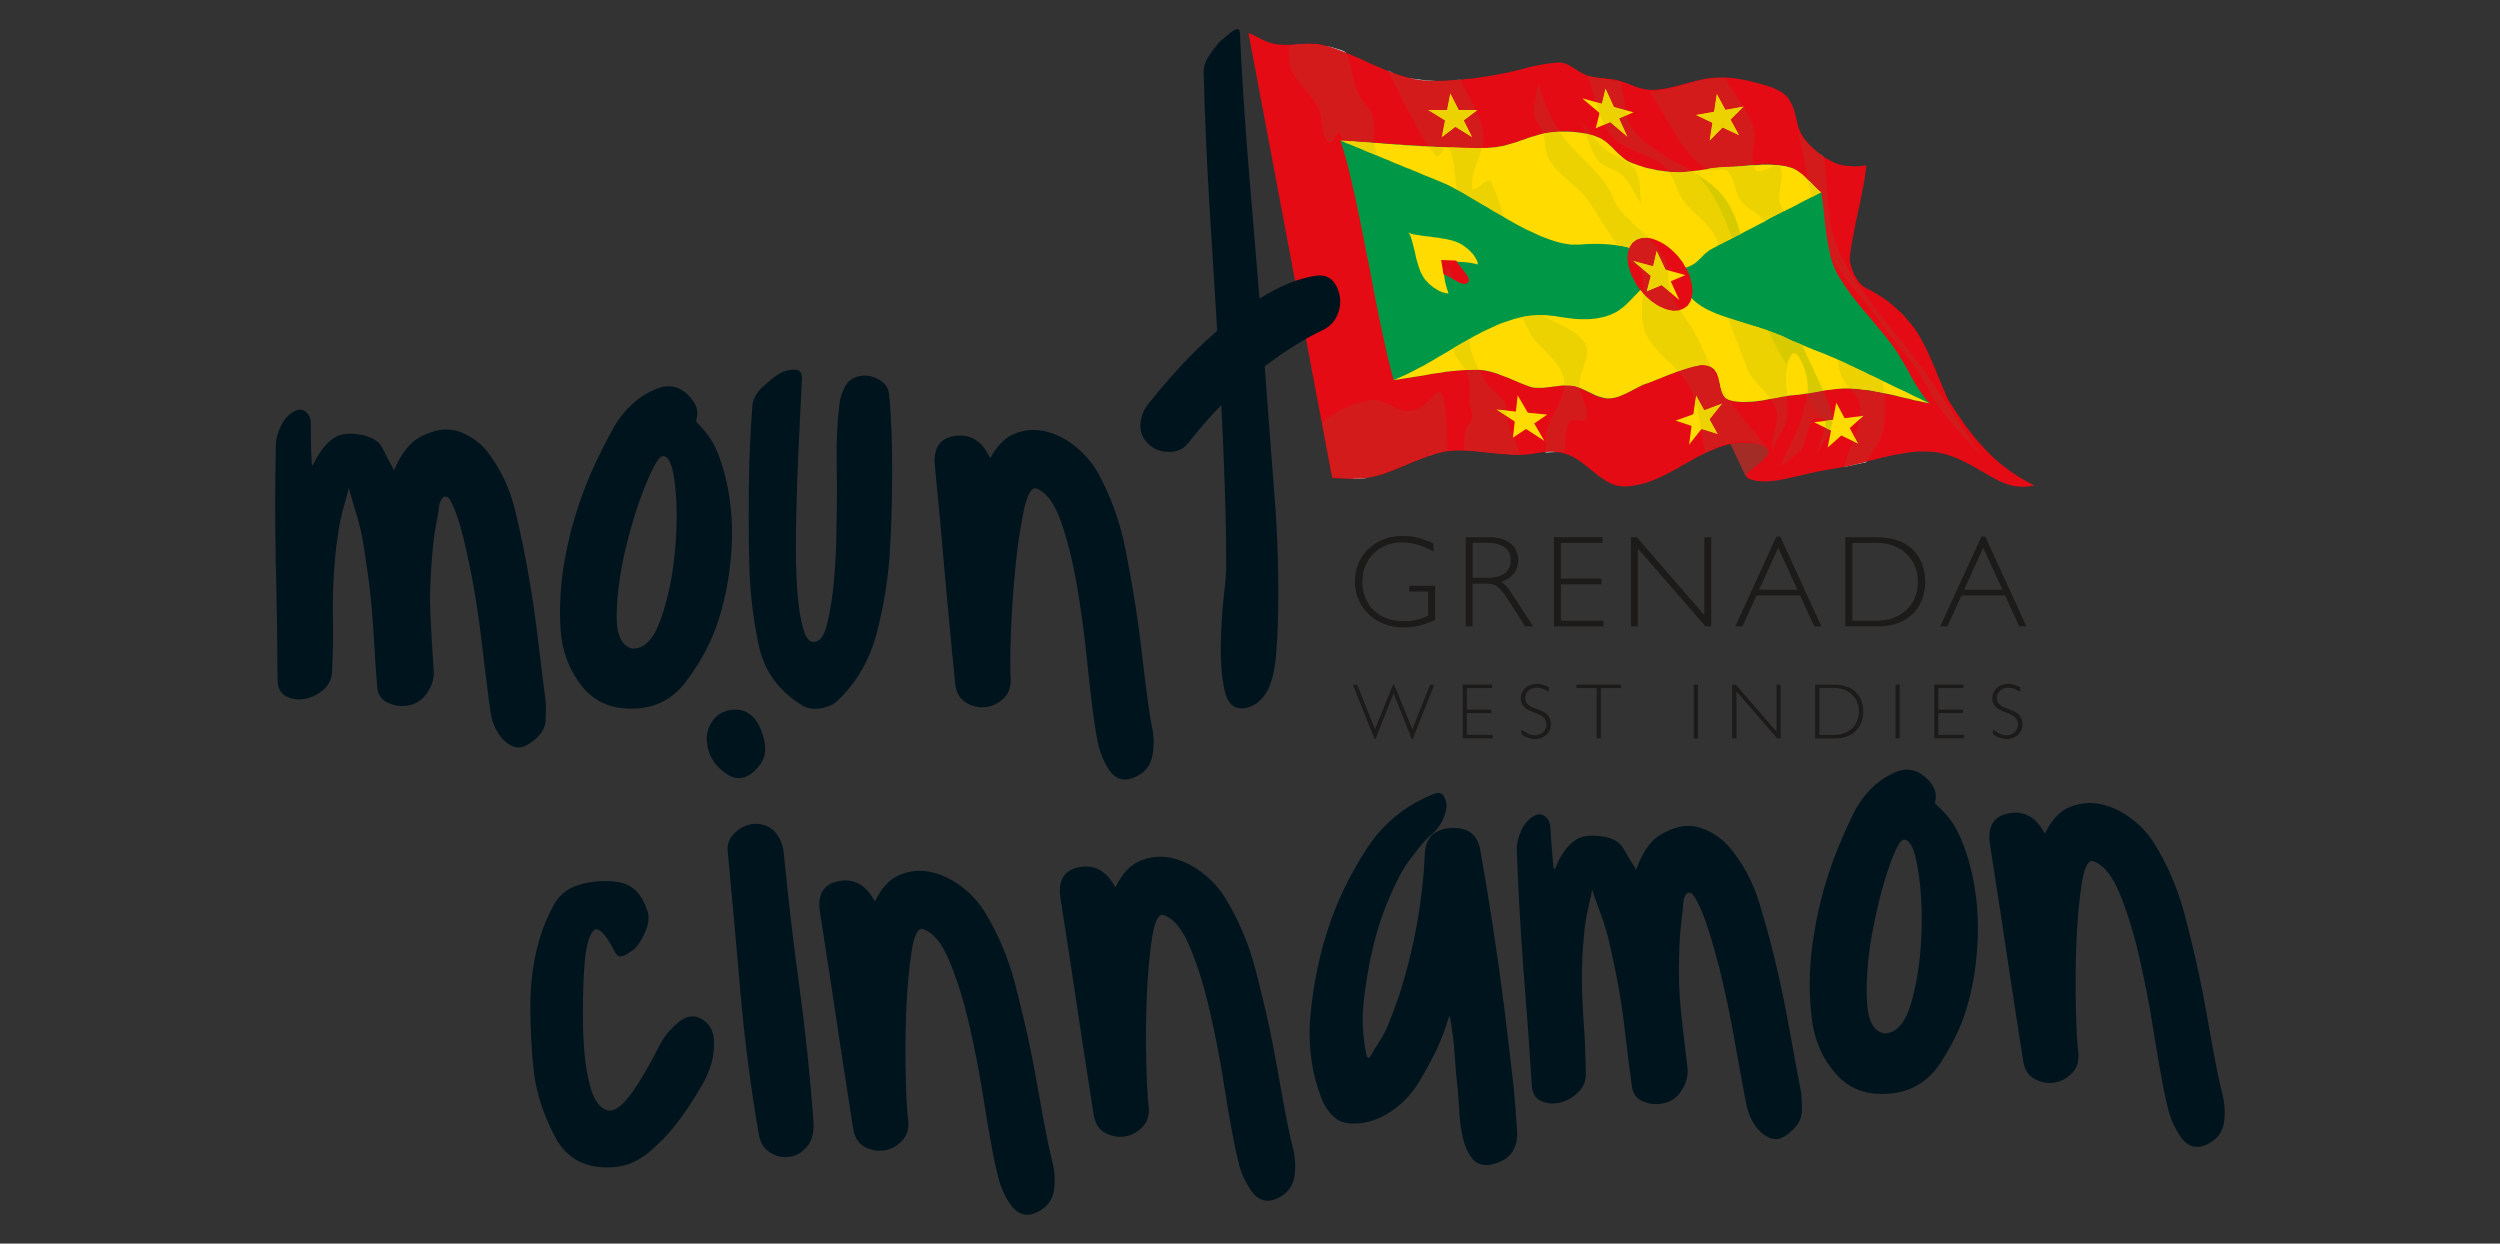 <?xml version="1.0" encoding="utf-8"?>
<!-- Generator: Adobe Illustrator 26.2.1, SVG Export Plug-In . SVG Version: 6.00 Build 0)  -->
<svg version="1.1" id="Layer_1" xmlns="http://www.w3.org/2000/svg" xmlns:xlink="http://www.w3.org/1999/xlink" x="0px" y="0px"
	 viewBox="0 0 195 97" style="enable-background:new 0 0 195 97;" xml:space="preserve">
<rect x="0" y="0" width="195" height="97" fill="#333333" stroke="none"/>
<style type="text/css">
	.st0{fill:#00141D;}
	.st1{fill:#1C1B1A;}
	.st2{fill:#A32C27;}
	.st3{fill:#E50B14;}
	.st4{fill:#009846;}
	.st5{fill:#FFDB00;}
	.st6{fill:#D41B1B;}
	.st7{fill:#EBD200;}
	.st8{fill:#E6F4FD;}
	.st9{fill:#D7CB00;}
	.st10{fill:#C5221F;}
	.st11{fill:none;}
</style>
<g>
	<g>
		<path class="st0" d="M44.95,69.09c1.09-0.36,2.18-0.46,3.27-0.29c1.09,0.17,1.85,0.92,2.28,2.25c0.15,0.48,0.1,0.99-0.13,1.55
			c-0.23,0.55-0.5,1-0.81,1.34c-0.15,0.15-0.4,0.33-0.77,0.54c-0.37,0.21-0.64,0.15-0.81-0.2c-0.79-1.54-1.37-2.09-1.73-1.65
			c-0.36,0.45-0.58,1.4-0.68,2.87c-0.09,1.26-0.12,2.78-0.09,4.56c0.03,1.78,0.2,3.29,0.51,4.51c0.31,1.23,0.8,1.91,1.46,2.05
			c0.66,0.14,1.59-0.81,2.78-2.84c0.42-0.72,0.8-1.43,1.16-2.14c0.35-0.71,0.85-1.34,1.51-1.89c0.62-0.52,1.23-0.61,1.82-0.27
			c0.59,0.35,0.92,0.88,0.97,1.61c0.07,1.17-0.23,2.34-0.91,3.51c-0.67,1.17-1.35,2.19-2.03,3.07c-0.6,0.78-1.31,1.51-2.14,2.21
			c-0.83,0.7-1.76,1.09-2.78,1.16c-2.1,0.15-3.61-0.63-4.52-2.34c-0.91-1.71-1.46-3.41-1.67-5.09c-0.19-1.7-0.28-3.49-0.27-5.35
			c0.01-1.86,0.28-3.63,0.8-5.29c0.21-0.69,0.53-1.44,0.96-2.26C43.56,69.89,44.17,69.35,44.95,69.09"/>
		<path class="st0" d="M55.13,57.8c-0.03-0.59,0.12-1.13,0.47-1.6c0.35-0.48,0.83-0.75,1.43-0.83c1.08-0.13,1.85,0.38,2.32,1.54
			c0.47,1.16,0.45,2.08-0.08,2.76c-0.83,1.08-1.71,1.3-2.63,0.68C55.72,59.72,55.21,58.87,55.13,57.8 M59.19,88.49
			c-0.63-3.65-1.11-7.32-1.43-11.02c-0.32-3.7-0.65-7.39-1-11.08c-0.06-0.59,0.16-1.1,0.66-1.52c0.5-0.42,1.03-0.63,1.57-0.61
			c0.65,0.02,1.15,0.25,1.51,0.69c0.36,0.44,0.56,0.96,0.63,1.55c0.34,3.5,0.74,6.98,1.22,10.45c0.47,3.46,0.84,6.97,1.1,10.52
			c0.06,0.85-0.11,1.5-0.5,1.96c-0.39,0.46-0.85,0.73-1.37,0.8c-0.52,0.08-1.02-0.03-1.49-0.32C59.6,89.62,59.3,89.15,59.19,88.49z"
			/>
		<path class="st0" d="M63.96,71.17c-0.22-1.4,0.27-2.21,1.45-2.44c1.18-0.23,2.11,0.27,2.78,1.51c0.01,0.04,0.03,0.05,0.04,0.05
			l0.05-0.04c0.49-1.02,1.13-1.69,1.9-2.01c0.78-0.32,1.57-0.4,2.39-0.23c0.82,0.17,1.6,0.53,2.36,1.09
			c0.75,0.56,1.36,1.21,1.82,1.94c1.08,1.74,1.88,3.63,2.41,5.65c0.53,2.02,1,4.02,1.39,6.01c0.18,0.97,0.36,1.93,0.53,2.91
			c0.17,0.97,0.35,1.94,0.54,2.91c0.13,0.7,0.29,1.4,0.47,2.12c0.18,0.72,0.22,1.43,0.13,2.14c-0.11,0.84-0.58,1.44-1.39,1.8
			c-0.81,0.36-1.49,0.14-2.04-0.67c-0.43-0.63-0.73-1.3-0.91-2.01c-0.18-0.71-0.34-1.43-0.47-2.17c-0.22-1.11-0.47-2.58-0.76-4.42
			c-0.29-1.84-0.65-3.66-1.07-5.47c-0.42-1.81-0.92-3.42-1.51-4.84c-0.58-1.42-1.27-2.26-2.06-2.53c-0.4-0.13-0.71,0.46-0.91,1.77
			c-0.2,1.31-0.34,2.83-0.41,4.57c-0.07,1.74-0.08,3.44-0.04,5.11c0.04,1.67,0.1,2.8,0.18,3.39c0.09,0.7-0.07,1.26-0.47,1.67
			c-0.4,0.42-0.86,0.67-1.38,0.75c-0.53,0.08-1.04-0.01-1.54-0.28c-0.5-0.27-0.8-0.76-0.9-1.46c-0.44-2.79-0.87-5.59-1.29-8.4
			C64.83,76.76,64.4,73.96,63.96,71.17"/>
		<path class="st0" d="M82.72,70.08c-0.22-1.4,0.27-2.21,1.45-2.44c1.18-0.23,2.11,0.27,2.78,1.5c0.01,0.04,0.03,0.05,0.04,0.05
			l0.05-0.04c0.49-1.02,1.13-1.69,1.9-2.01c0.78-0.32,1.57-0.4,2.39-0.23c0.82,0.17,1.6,0.53,2.36,1.1
			c0.75,0.56,1.36,1.21,1.82,1.94c1.08,1.74,1.88,3.63,2.41,5.65c0.53,2.02,1,4.03,1.39,6.01c0.18,0.97,0.36,1.93,0.53,2.91
			c0.17,0.97,0.35,1.94,0.54,2.91c0.13,0.7,0.29,1.4,0.47,2.12c0.18,0.72,0.22,1.43,0.13,2.14c-0.12,0.84-0.58,1.44-1.39,1.8
			c-0.81,0.36-1.49,0.14-2.04-0.67c-0.42-0.63-0.73-1.3-0.91-2.01c-0.18-0.71-0.34-1.43-0.47-2.17c-0.22-1.11-0.47-2.58-0.76-4.42
			c-0.29-1.84-0.65-3.66-1.07-5.47c-0.42-1.81-0.92-3.42-1.51-4.84c-0.58-1.41-1.27-2.26-2.06-2.53c-0.4-0.13-0.71,0.46-0.91,1.77
			c-0.2,1.31-0.34,2.83-0.41,4.57c-0.07,1.74-0.08,3.44-0.04,5.11c0.04,1.67,0.1,2.8,0.18,3.39c0.09,0.7-0.07,1.26-0.47,1.67
			c-0.39,0.42-0.86,0.67-1.38,0.75c-0.53,0.09-1.04-0.01-1.54-0.28c-0.5-0.27-0.8-0.76-0.9-1.46c-0.44-2.79-0.87-5.59-1.29-8.4
			C83.59,75.68,83.16,72.88,82.72,70.08"/>
		<path class="st0" d="M111.88,61.91c0.35-0.13,0.61-0.05,0.76,0.23c0.15,0.28,0.21,0.55,0.18,0.82c-0.13,0.94-0.58,1.7-1.36,2.3
			c-0.18,0.15-0.55,0.57-1.1,1.28c-0.56,0.7-0.96,1.31-1.21,1.81c-0.94,1.84-1.62,3.66-2.03,5.44c-0.33,1.35-0.57,2.75-0.74,4.2
			c-0.16,1.45-0.1,2.88,0.2,4.28c0.02,0.12,0.06,0.19,0.13,0.22c0.07,0.03,0.11,0.04,0.12,0.02c0.23-0.43,0.47-0.84,0.74-1.24
			c0.27-0.4,0.49-0.81,0.66-1.22c0.37-0.91,0.68-1.75,0.94-2.52c1.15-3.61,1.8-7.26,1.97-10.96c0.06-1.24,0.74-1.9,2.04-1.98
			c1.3-0.08,2.06,0.49,2.28,1.7c0.36,2.02,0.69,4.04,1,6.06c0.31,2.02,0.59,4.05,0.85,6.09c0.13,1.04,0.26,2.08,0.38,3.11
			c0.12,1.04,0.24,2.07,0.36,3.1c0.1,0.97,0.19,2.15,0.28,3.53c0.09,1.38-0.52,2.26-1.82,2.61c-0.7,0.18-1.23,0.07-1.6-0.34
			c-0.36-0.41-0.62-0.95-0.78-1.61c-0.16-0.66-0.26-1.35-0.3-2.06c-0.04-0.72-0.08-1.29-0.12-1.72c-0.11-1.03-0.2-1.98-0.25-2.84
			c-0.05-0.86-0.17-1.81-0.35-2.84c-0.04-0.14-0.08-0.14-0.12,0.02c-0.28,0.92-0.59,1.73-0.92,2.44c-0.42,0.87-0.9,1.74-1.43,2.62
			c-0.54,0.87-1.21,1.59-2.02,2.15c-0.98,0.68-1.97,1.02-2.97,1.03c-0.69,0.01-1.23-0.17-1.64-0.55c-0.41-0.38-0.73-0.87-0.95-1.47
			c-0.79-2.07-1.06-4.26-0.83-6.59c0.23-2.32,0.68-4.51,1.35-6.55c0.7-2.18,1.71-4.26,3.01-6.26
			C107.88,64.22,109.65,62.79,111.88,61.91"/>
		<path class="st0" d="M118.31,66.34c-0.02-0.47,0.09-0.98,0.33-1.52c0.24-0.55,0.58-0.94,1.02-1.18c0.3-0.17,0.58-0.16,0.83,0.02
			c0.25,0.18,0.39,0.44,0.43,0.76c0.04,0.58,0.08,1.12,0.11,1.63c0.04,0.51,0.08,1.01,0.13,1.5c0.01,0.16,0.03,0.24,0.07,0.24
			c0.03,0.02,0.07-0.05,0.14-0.2c0.06-0.15,0.11-0.26,0.13-0.31c0.41-0.84,0.87-1.42,1.39-1.76c0.51-0.34,1.25-0.42,2.21-0.26
			c0.74,0.13,1.24,0.43,1.51,0.9c0.27,0.47,0.58,0.99,0.93,1.54c0.03,0.07,0.05,0.13,0.04,0.17c0,0.04,0.03-0.02,0.09-0.17
			c0.29-0.79,0.65-1.43,1.08-1.94c0.43-0.51,1.08-0.9,1.96-1.19c0.75-0.23,1.49-0.2,2.23,0.11c0.74,0.31,1.36,0.74,1.86,1.29
			c1.11,1.28,1.93,2.8,2.46,4.56c0.53,1.76,0.98,3.44,1.35,5.04c0.37,1.61,0.7,3.23,0.99,4.85c0.29,1.62,0.59,3.24,0.9,4.86
			c0.02,0.12,0.03,0.55,0.05,1.3c0.02,0.75-0.42,1.43-1.31,2.03c-0.41,0.27-0.82,0.31-1.22,0.14c-0.41-0.18-0.77-0.47-1.08-0.9
			c-0.2-0.28-0.35-0.57-0.48-0.87c-0.12-0.3-0.24-0.74-0.34-1.31c-0.31-1.68-0.62-3.36-0.92-5.05c-0.3-1.68-0.66-3.36-1.07-5.04
			c-0.13-0.46-0.25-0.93-0.38-1.4c-0.13-0.47-0.26-0.94-0.41-1.4c-0.13-0.4-0.23-0.7-0.3-0.92c-0.07-0.21-0.21-0.55-0.41-1.02
			c-0.32-0.73-0.57-1.13-0.76-1.19c-0.18-0.06-0.32,0.01-0.42,0.2c-0.1,0.2-0.15,0.42-0.17,0.67c-0.02,0.25-0.02,0.32,0.01,0.21
			c0.03-0.21,0.02-0.14-0.03,0.2c-0.05,0.34-0.08,0.56-0.08,0.65c-0.12,0.95-0.18,1.84-0.2,2.69c-0.06,1.7-0.01,3.22,0.13,4.56
			c0.14,1.34,0.31,2.81,0.51,4.43c0.07,0.57-0.07,1.15-0.41,1.72c-0.34,0.58-0.81,0.93-1.39,1.06c-0.55,0.14-1.09,0.1-1.62-0.11
			c-0.53-0.21-0.83-0.61-0.91-1.18c-0.19-1.37-0.37-2.8-0.54-4.29c-0.17-1.49-0.39-2.92-0.66-4.28c-0.18-0.9-0.35-1.73-0.52-2.48
			c-0.17-0.75-0.39-1.53-0.68-2.32c-0.51-1.38-0.75-2.07-0.71-2.09c0.04-0.01-0.08,0.61-0.37,1.86c-0.01,0.03-0.03,0.13-0.06,0.31
			c-0.04,0.18-0.03,0.14,0.02-0.1c0.03-0.21,0.01-0.1-0.06,0.32c-0.07,0.42-0.11,0.73-0.13,0.94c-0.09,0.88-0.15,1.72-0.17,2.5
			c-0.04,1.47-0.01,2.92,0.1,4.36c0.11,1.44,0.17,2.89,0.18,4.33c0,0.57-0.22,1.05-0.64,1.44c-0.43,0.39-0.89,0.64-1.41,0.76
			c-0.51,0.11-0.99,0.07-1.44-0.13c-0.45-0.21-0.69-0.62-0.72-1.25c-0.19-3-0.41-6.04-0.66-9.12
			C118.59,72.41,118.42,69.36,118.31,66.34"/>
		<path class="st0" d="M147.72,60.28c0.89-0.41,1.7-0.31,2.42,0.31c0.73,0.62,0.99,1.28,0.79,1.99c-0.02,0.05,0.01,0.09,0.06,0.15
			c0.71,0.63,1.25,1.28,1.61,1.96c0.36,0.68,0.67,1.46,0.93,2.35c0.54,1.85,0.79,3.8,0.74,5.85c-0.05,2.05-0.34,3.99-0.89,5.82
			c-0.41,1.35-1.08,2.74-2,4.16c-0.93,1.42-2.18,2.22-3.77,2.41c-1.85,0.22-3.31-0.28-4.39-1.5c-1.08-1.21-1.71-2.67-1.91-4.38
			c-0.22-1.87-0.2-3.75,0.05-5.65c0.25-1.9,0.67-3.75,1.25-5.54c0.44-1.37,1.05-2.87,1.82-4.48
			C145.2,62.09,146.29,60.95,147.72,60.28 M148.48,65.5c-0.3,0.04-0.7,0.83-1.21,2.35c-0.51,1.52-0.93,3.21-1.26,5.05
			c-0.33,1.84-0.46,3.56-0.39,5.13c0.06,1.58,0.53,2.44,1.38,2.58c0.94-0.03,1.63-0.84,2.09-2.44c0.45-1.6,0.71-3.35,0.78-5.25
			c0.07-1.9-0.02-3.63-0.28-5.18C149.34,66.19,148.97,65.45,148.48,65.5z"/>
		<path class="st0" d="M155.22,65.88c-0.22-1.4,0.27-2.21,1.45-2.44c1.18-0.23,2.11,0.27,2.78,1.51c0.01,0.04,0.03,0.05,0.04,0.05
			l0.05-0.04c0.49-1.02,1.13-1.69,1.9-2.01c0.78-0.32,1.57-0.4,2.39-0.23c0.82,0.17,1.61,0.53,2.36,1.09
			c0.76,0.56,1.36,1.21,1.82,1.94c1.08,1.74,1.88,3.63,2.41,5.65c0.53,2.02,1,4.03,1.39,6.01c0.18,0.97,0.36,1.93,0.53,2.91
			c0.17,0.97,0.35,1.95,0.54,2.91c0.13,0.7,0.29,1.4,0.47,2.12c0.18,0.72,0.22,1.43,0.13,2.14c-0.11,0.84-0.58,1.44-1.39,1.8
			c-0.81,0.36-1.49,0.14-2.04-0.67c-0.42-0.63-0.73-1.31-0.91-2.01c-0.18-0.71-0.34-1.43-0.47-2.17c-0.22-1.11-0.47-2.58-0.76-4.42
			c-0.29-1.84-0.65-3.66-1.07-5.47c-0.42-1.81-0.92-3.42-1.5-4.84c-0.58-1.41-1.27-2.26-2.06-2.53c-0.4-0.13-0.71,0.46-0.91,1.77
			c-0.2,1.31-0.34,2.83-0.41,4.57c-0.07,1.74-0.08,3.44-0.04,5.11c0.04,1.67,0.1,2.8,0.18,3.39c0.09,0.7-0.07,1.26-0.47,1.67
			c-0.4,0.42-0.86,0.67-1.39,0.75c-0.53,0.08-1.04-0.01-1.54-0.28c-0.5-0.27-0.8-0.76-0.9-1.46c-0.44-2.79-0.87-5.59-1.29-8.4
			C156.09,71.48,155.66,68.67,155.22,65.88"/>
		<polyline class="st1" points="107.29,57.64 107.21,57.64 105.52,53.4 105.86,53.4 107.25,56.88 108.66,53.4 108.75,53.4 
			110.16,56.88 111.55,53.4 111.88,53.4 110.19,57.64 110.11,57.64 108.7,54.09 107.29,57.64 		"/>
		<polyline class="st1" points="116.38,53.67 114.41,53.67 114.41,55.35 116.33,55.35 116.33,55.62 114.41,55.62 114.41,57.32 
			116.43,57.32 116.43,57.59 114.09,57.59 114.09,53.4 116.38,53.4 116.38,53.67 		"/>
		<path class="st1" d="M120.8,53.96c-0.43-0.25-0.65-0.32-0.94-0.32c-0.5,0-0.89,0.35-0.89,0.8c0,1.12,2,0.58,2,2.06
			c0,0.65-0.54,1.15-1.22,1.15c-0.34,0-0.71-0.12-1.08-0.37V56.9c0.47,0.34,0.73,0.45,1.06,0.45c0.5,0,0.89-0.36,0.89-0.84
			c0-1.19-2-0.67-2-2.06c0-0.62,0.54-1.11,1.21-1.11c0.33,0,0.65,0.08,0.97,0.26V53.96"/>
		<polyline class="st1" points="126.45,53.67 124.87,53.67 124.87,57.59 124.54,57.59 124.54,53.67 122.97,53.67 122.97,53.4 
			126.45,53.4 126.45,53.67 		"/>
		<rect x="132.11" y="53.4" class="st1" width="0.33" height="4.2"/>
		<polyline class="st1" points="138.89,57.59 138.62,57.59 135.44,53.93 135.44,57.59 135.11,57.59 135.11,53.4 135.39,53.4 
			138.57,57.06 138.57,53.4 138.89,53.4 138.89,57.59 		"/>
		<path class="st1" d="M143.05,53.4c1.78,0,2.29,1.18,2.29,2.1c0,0.97-0.57,2.1-2.23,2.1h-1.53v-4.2H143.05 M141.91,57.32h1.18
			c1.01,0,1.9-0.65,1.9-1.83c0-1.08-0.78-1.83-1.92-1.83h-1.16V57.32z"/>
		<rect x="147.85" y="53.4" class="st1" width="0.33" height="4.2"/>
		<polyline class="st1" points="153.16,53.67 151.19,53.67 151.19,55.35 153.11,55.35 153.11,55.62 151.19,55.62 151.19,57.32 
			153.21,57.32 153.21,57.59 150.87,57.59 150.87,53.4 153.16,53.4 153.16,53.67 		"/>
		<path class="st1" d="M157.58,53.96c-0.43-0.25-0.65-0.32-0.94-0.32c-0.51,0-0.89,0.35-0.89,0.8c0,1.12,2,0.58,2,2.06
			c0,0.65-0.53,1.15-1.22,1.15c-0.34,0-0.71-0.12-1.08-0.37V56.9c0.47,0.34,0.73,0.45,1.06,0.45c0.5,0,0.89-0.36,0.89-0.84
			c0-1.19-2-0.67-2-2.06c0-0.62,0.54-1.11,1.21-1.11c0.33,0,0.65,0.08,0.97,0.26V53.96"/>
		<path class="st1" d="M111.8,43.01c-0.85-0.48-1.63-0.7-2.47-0.7c-1.77,0-3.07,1.31-3.07,3.07c0,1.56,1.03,3.07,3.23,3.07
			c0.81,0,1.36-0.15,1.91-0.43v-1.88h-1.47v-0.45h2.01l0,2.66c-0.83,0.4-1.66,0.59-2.47,0.59c-2.16,0-3.79-1.53-3.79-3.59
			c0-2.04,1.58-3.55,3.74-3.55c0.79,0,1.41,0.15,2.39,0.59V43.01"/>
		<path class="st1" d="M116.11,41.9c1.7,0,2.31,0.87,2.31,1.8c0,0.8-0.44,1.37-1.33,1.69c0.33,0.17,0.6,0.57,0.93,1.06l1.57,2.41
			h-0.63l-1.22-1.91c-0.84-1.32-1.1-1.43-1.94-1.43h-0.94v3.34h-0.54V41.9H116.11 M114.87,45.07h1.15c1.22,0,1.82-0.53,1.82-1.37
			c0-0.79-0.56-1.36-1.84-1.36h-1.13V45.07z"/>
		<polyline class="st1" points="125,42.35 121.75,42.35 121.75,45.13 124.92,45.13 124.92,45.58 121.75,45.58 121.75,48.41 
			125.08,48.41 125.08,48.86 121.21,48.86 121.21,41.9 125,41.9 125,42.35 		"/>
		<polyline class="st1" points="133.48,48.86 133.03,48.86 127.75,42.78 127.75,48.86 127.21,48.86 127.21,41.9 127.67,41.9 
			132.94,47.98 132.94,41.9 133.48,41.9 133.48,48.86 		"/>
		<path class="st1" d="M142.07,48.86h-0.56l-1.1-2.41h-3.4l-1.1,2.41h-0.56l3.21-7.01h0.3L142.07,48.86 M138.7,42.73L137.21,46h2.99
			L138.7,42.73z"/>
		<path class="st1" d="M146.37,41.9c2.96,0,3.8,1.95,3.8,3.48c0,1.61-0.95,3.48-3.71,3.48h-2.53V41.9H146.37 M144.48,48.41h1.96
			c1.67,0,3.15-1.07,3.15-3.03c0-1.79-1.3-3.03-3.18-3.03h-1.93V48.41z"/>
		<path class="st1" d="M158.06,48.86h-0.56l-1.1-2.41H153l-1.1,2.41h-0.56l3.21-7.01h0.3L158.06,48.86 M154.69,42.73L153.2,46h2.99
			L154.69,42.73z"/>
		<polyline class="st2" points="136.18,37.19 134.59,33.81 139.34,34.64 136.18,37.19 		"/>
		<polyline class="st3" points="151.94,31.14 152.26,31.66 152.59,32.16 152.93,32.66 153.27,33.15 153.63,33.63 153.99,34.08 
			154.37,34.53 154.77,34.96 155.17,35.39 155.61,35.8 156.05,36.18 156.52,36.55 157.03,36.91 157.55,37.24 158.09,37.56 
			158.68,37.87 158.49,37.9 158.31,37.93 158.14,37.95 157.98,37.95 157.81,37.97 157.64,37.97 157.5,37.95 157.33,37.93 
			157.18,37.92 157.03,37.89 156.88,37.86 156.74,37.82 156.6,37.78 156.46,37.73 156.32,37.67 156.18,37.62 155.95,37.52 
			155.72,37.4 155.48,37.28 155.24,37.14 154.98,37 154.72,36.84 154.45,36.69 154.2,36.53 153.91,36.38 153.65,36.23 153.37,36.09 
			153.08,35.95 152.79,35.8 152.5,35.69 152.2,35.58 151.91,35.48 151.65,35.41 151.4,35.35 151.14,35.29 150.88,35.26 
			150.63,35.24 150.37,35.22 149.84,35.22 149.57,35.22 149.3,35.25 149.03,35.27 148.76,35.31 148.49,35.35 148.21,35.41 
			147.93,35.45 147.65,35.5 147.37,35.57 147.08,35.63 146.8,35.69 146.5,35.78 146.21,35.84 145.91,35.91 145.6,35.99 145.3,36.07 
			144.99,36.14 144.68,36.21 144.36,36.29 144.04,36.36 143.72,36.43 143.39,36.49 143.05,36.56 142.71,36.61 142.2,36.7 
			141.71,36.8 141.23,36.9 140.78,37 140.35,37.11 139.93,37.2 139.52,37.29 139.15,37.37 138.76,37.45 138.41,37.5 138.07,37.53 
			137.74,37.55 137.41,37.54 137.08,37.52 136.78,37.45 136.47,37.37 136.32,37.29 136.24,37.19 136.23,37.08 136.29,36.96 
			136.38,36.84 136.52,36.7 136.69,36.56 136.89,36.41 137.08,36.25 137.28,36.09 137.47,35.93 137.63,35.76 137.77,35.61 
			137.86,35.45 137.91,35.29 137.9,35.14 137.83,35.01 137.74,34.9 137.6,34.81 137.43,34.72 137.26,34.66 137.05,34.62 
			136.82,34.57 136.6,34.55 136.37,34.54 136.12,34.53 135.88,34.53 135.65,34.54 135.44,34.56 135.23,34.58 135.05,34.62 
			134.89,34.65 134.63,34.72 134.35,34.8 134.08,34.89 133.83,34.99 133.57,35.09 133.32,35.2 133.06,35.31 132.81,35.45 
			132.55,35.57 132.3,35.69 132.06,35.84 131.82,35.97 131.57,36.11 131.33,36.24 131.09,36.38 130.85,36.53 130.6,36.66 
			130.35,36.79 130.11,36.92 129.86,37.05 129.61,37.17 129.37,37.28 129.11,37.39 128.87,37.49 128.61,37.58 128.35,37.67 
			128.08,37.74 127.83,37.8 127.55,37.86 127.28,37.9 127,37.93 126.72,37.95 126.38,37.92 126.06,37.87 125.76,37.76 125.46,37.63 
			125.18,37.45 124.9,37.26 124.61,37.06 124.35,36.84 124.07,36.62 123.8,36.4 123.52,36.18 123.23,35.97 122.94,35.78 
			122.65,35.61 122.35,35.48 122.02,35.37 121.75,35.3 121.5,35.27 121.28,35.24 121.06,35.22 120.86,35.22 120.66,35.24 
			120.48,35.26 120.28,35.28 120.09,35.31 119.9,35.34 119.7,35.37 119.49,35.41 119.28,35.43 119.03,35.46 118.78,35.47 
			118.5,35.48 118.18,35.48 117.83,35.47 117.46,35.43 117.09,35.41 116.7,35.37 116.31,35.33 115.92,35.28 115.52,35.25 
			115.13,35.2 114.74,35.17 114.35,35.15 113.98,35.14 113.6,35.14 113.24,35.16 112.9,35.19 112.57,35.25 112.25,35.33 
			111.91,35.41 111.59,35.52 111.26,35.63 110.93,35.75 110.61,35.88 110.27,36.01 109.95,36.14 109.62,36.29 109.3,36.42 
			108.98,36.56 108.65,36.69 108.33,36.81 108.01,36.93 107.68,37.03 107.35,37.13 107.15,37.17 106.94,37.22 106.73,37.24 
			106.52,37.28 106.3,37.3 106.09,37.31 105.86,37.32 105.66,37.32 105.43,37.33 105.21,37.32 104.78,37.32 104.55,37.31 
			104.33,37.3 104.12,37.3 103.91,37.29 97.38,2.57 97.51,2.62 97.62,2.68 97.75,2.74 97.87,2.79 98,2.86 98.12,2.92 98.24,2.98 
			98.36,3.05 98.49,3.1 98.61,3.16 98.74,3.21 98.86,3.26 98.98,3.31 99.11,3.35 99.25,3.39 99.38,3.42 99.62,3.46 99.86,3.48 
			100.1,3.5 100.34,3.5 100.57,3.5 100.8,3.48 101.04,3.47 101.28,3.45 101.52,3.43 101.76,3.42 101.99,3.41 102.22,3.41 
			102.46,3.42 102.7,3.43 102.94,3.46 103.19,3.52 103.66,3.65 104.13,3.8 104.59,3.97 105.04,4.14 105.47,4.32 105.92,4.51 
			106.35,4.7 106.77,4.9 107.21,5.09 107.64,5.28 108.08,5.47 108.53,5.64 108.98,5.81 109.44,5.95 109.92,6.08 110.41,6.19 
			110.7,6.23 111.03,6.28 111.38,6.3 111.74,6.31 112.13,6.31 112.53,6.3 112.92,6.29 113.33,6.25 113.73,6.23 114.13,6.19 
			114.51,6.16 114.88,6.12 115.25,6.07 115.59,6.01 115.89,5.97 116.17,5.93 116.67,5.84 117.12,5.75 117.53,5.67 117.91,5.59 
			118.25,5.5 118.57,5.43 118.88,5.35 119.16,5.27 119.44,5.2 119.72,5.14 119.99,5.09 120.27,5.03 120.57,4.99 120.87,4.94 
			121.2,4.91 121.55,4.88 121.7,4.88 121.86,4.9 122.02,4.94 122.16,4.99 122.31,5.05 122.46,5.13 122.6,5.22 122.76,5.31 
			122.9,5.41 123.04,5.49 123.19,5.59 123.34,5.67 123.49,5.75 123.64,5.83 123.8,5.89 123.94,5.93 124.09,5.97 124.23,6.01 
			124.37,6.03 124.51,6.05 124.65,6.06 124.79,6.08 124.95,6.09 125.09,6.1 125.23,6.12 125.37,6.14 125.51,6.16 125.67,6.17 
			125.81,6.19 125.95,6.21 126.09,6.25 126.23,6.28 126.4,6.32 126.56,6.38 126.71,6.43 126.86,6.48 127.01,6.54 127.17,6.6 
			127.32,6.66 127.47,6.72 127.62,6.78 127.77,6.83 127.94,6.88 128.09,6.92 128.25,6.95 128.41,6.98 128.59,7 128.75,7.01 
			129.06,7.01 129.37,6.98 129.67,6.94 129.98,6.9 130.29,6.83 130.6,6.76 130.9,6.68 131.2,6.6 131.51,6.51 131.82,6.43 
			132.12,6.36 132.42,6.28 132.74,6.21 133.04,6.14 133.35,6.1 133.67,6.07 133.89,6.06 134.12,6.05 134.56,6.05 134.77,6.06 
			135,6.08 135.21,6.1 135.42,6.12 135.64,6.16 135.85,6.2 136.06,6.23 136.27,6.28 136.5,6.33 136.71,6.38 136.92,6.44 
			137.14,6.49 137.31,6.54 137.45,6.58 137.62,6.64 137.79,6.68 137.96,6.74 138.12,6.79 138.29,6.85 138.44,6.92 138.6,7 
			138.76,7.07 138.9,7.15 139.04,7.24 139.17,7.35 139.29,7.45 139.4,7.56 139.5,7.69 139.71,8.03 139.88,8.42 140,8.81 140.1,9.21 
			140.19,9.63 140.31,10.02 140.47,10.4 140.69,10.75 140.81,10.91 140.95,11.07 141.08,11.23 141.22,11.37 141.38,11.52 
			141.54,11.67 141.71,11.81 141.87,11.95 142.03,12.08 142.21,12.2 142.4,12.33 142.57,12.43 142.76,12.53 142.96,12.63 
			143.14,12.72 143.34,12.79 143.44,12.82 143.58,12.85 143.71,12.89 143.85,12.91 143.99,12.93 144.14,12.94 144.29,12.95 
			144.45,12.96 144.61,12.98 144.76,12.98 144.91,12.96 145.07,12.96 145.21,12.95 145.35,12.93 145.46,12.91 145.58,12.89 
			145.46,13.81 145.3,14.72 145.12,15.64 144.92,16.56 144.72,17.49 144.55,18.4 144.38,19.32 144.27,20.22 144.31,20.5 
			144.4,20.81 144.51,21.15 144.66,21.48 144.85,21.79 145.05,22.08 145.28,22.31 145.51,22.46 145.79,22.6 146.07,22.74 
			146.35,22.91 146.63,23.08 146.92,23.27 147.18,23.45 147.45,23.66 147.71,23.88 147.96,24.11 148.23,24.35 148.47,24.58 
			148.7,24.85 148.92,25.11 149.15,25.38 149.36,25.67 149.56,25.96 149.73,26.24 149.89,26.54 150.06,26.84 150.22,27.16 
			150.38,27.49 150.53,27.83 150.68,28.17 150.83,28.51 150.98,28.86 151.11,29.2 151.25,29.54 151.4,29.87 151.53,30.21 
			151.66,30.51 151.8,30.83 151.94,31.14 		"/>
		<polyline class="st4" points="104.95,12.25 105.2,13.21 105.44,14.22 105.68,15.27 105.91,16.36 106.14,17.47 106.37,18.62 
			106.59,19.77 106.83,20.93 107.05,22.1 107.27,23.26 107.5,24.41 107.73,25.53 107.97,26.62 108.2,27.67 108.45,28.68 
			108.7,29.64 109.11,29.59 109.51,29.52 109.92,29.46 110.34,29.39 110.75,29.31 111.15,29.25 111.56,29.18 111.98,29.11 
			112.39,29.04 112.81,28.99 113.22,28.93 113.63,28.9 114.03,28.86 114.44,28.84 114.85,28.83 115.27,28.84 115.52,28.86 
			115.79,28.9 116.05,28.94 116.31,29.01 116.56,29.07 116.82,29.16 117.07,29.25 117.33,29.34 117.58,29.44 117.83,29.54 
			118.08,29.65 118.33,29.75 118.57,29.86 118.82,29.96 119.07,30.06 119.31,30.15 119.51,30.21 119.72,30.24 119.95,30.25 
			120.16,30.25 120.41,30.23 120.66,30.21 120.9,30.17 121.17,30.14 121.41,30.11 121.65,30.08 121.9,30.06 122.14,30.04 
			122.37,30.04 122.6,30.06 122.81,30.1 123,30.17 123.15,30.22 123.31,30.3 123.46,30.36 123.61,30.43 123.76,30.51 123.92,30.58 
			124.08,30.67 124.23,30.75 124.39,30.81 124.54,30.88 124.7,30.94 124.86,30.98 125.02,31.03 125.19,31.06 125.35,31.07 
			125.51,31.07 125.71,31.06 125.9,31.03 126.09,30.98 126.27,30.92 126.47,30.85 126.65,30.77 126.83,30.69 127,30.6 127.19,30.51 
			127.37,30.41 127.54,30.33 127.72,30.23 128.09,30.06 128.27,29.97 128.45,29.91 128.71,29.8 128.97,29.7 129.22,29.61 
			129.47,29.51 129.73,29.4 129.98,29.3 130.25,29.2 130.51,29.11 130.76,29.01 131.02,28.91 131.29,28.82 131.54,28.75 
			131.82,28.66 132.08,28.59 132.35,28.53 132.62,28.47 132.77,28.45 132.93,28.46 133.08,28.49 133.25,28.53 133.39,28.59 
			133.52,28.67 133.65,28.76 133.74,28.86 133.92,29.14 134.04,29.46 134.12,29.83 134.19,30.19 134.28,30.51 134.41,30.82 
			134.6,31.05 134.87,31.2 135.17,31.28 135.49,31.33 135.8,31.35 136.12,31.37 136.44,31.35 136.76,31.33 137.1,31.29 
			137.42,31.24 137.75,31.19 138.07,31.12 138.39,31.06 138.72,31 139.05,30.94 139.38,30.88 139.7,30.84 140.02,30.81 
			140.29,30.79 140.56,30.75 140.83,30.71 141.09,30.67 141.37,30.62 141.64,30.57 141.9,30.53 142.17,30.47 142.44,30.43 
			142.71,30.39 142.98,30.36 143.26,30.33 143.53,30.3 143.8,30.3 144.07,30.28 144.34,30.3 144.72,30.33 145.11,30.37 145.5,30.41 
			145.88,30.47 146.26,30.53 146.64,30.61 147.03,30.69 147.42,30.77 147.79,30.85 148.18,30.94 148.56,31.03 148.94,31.12 
			149.32,31.22 149.71,31.3 150.1,31.38 150.49,31.45 150.25,31.18 150.04,30.9 149.84,30.62 149.66,30.35 149.46,30.06 
			149.3,29.77 149.13,29.48 148.97,29.18 148.81,28.88 148.65,28.59 148.48,28.3 148.3,28.02 148.13,27.72 147.95,27.44 
			147.75,27.15 147.56,26.86 147.31,26.55 147.04,26.21 146.75,25.85 146.43,25.48 146.11,25.09 145.78,24.69 145.44,24.3 
			145.1,23.89 144.77,23.48 144.45,23.07 144.15,22.65 143.87,22.26 143.62,21.86 143.37,21.47 143.18,21.1 143.03,20.74 
			142.79,20.05 142.63,19.34 142.49,18.63 142.4,17.9 142.31,17.18 142.24,16.44 142.15,15.71 142.05,15 141.89,14.87 141.74,14.74 
			141.59,14.59 141.45,14.45 141.31,14.31 141.16,14.16 141.02,14.01 140.86,13.88 140.72,13.73 140.57,13.6 140.4,13.48 
			140.25,13.36 140.08,13.26 139.91,13.16 139.73,13.09 139.54,13.04 139.25,12.96 138.95,12.91 138.65,12.87 138.34,12.85 
			138.05,12.83 137.44,12.83 137.13,12.85 136.82,12.87 136.52,12.89 136.2,12.92 135.9,12.94 135.58,12.98 135.28,13 134.98,13.02 
			134.67,13.04 134.43,13.04 134.18,13.06 133.94,13.1 133.69,13.13 133.44,13.16 133.2,13.19 132.95,13.24 132.7,13.27 
			132.46,13.3 132.21,13.35 131.98,13.37 131.73,13.4 131.48,13.41 131.24,13.43 131.01,13.43 130.76,13.43 130.53,13.41 
			130.29,13.4 130.06,13.38 129.82,13.36 129.59,13.32 129.35,13.3 129.13,13.25 128.9,13.21 128.66,13.15 128.44,13.1 
			128.22,13.04 128,12.98 127.77,12.9 127.56,12.82 127.35,12.74 127.14,12.65 126.96,12.57 126.79,12.46 126.63,12.35 
			126.47,12.21 126.33,12.08 126.17,11.94 126.03,11.8 125.88,11.66 125.74,11.5 125.6,11.36 125.44,11.23 125.3,11.1 125.14,10.98 
			124.97,10.87 124.81,10.77 124.61,10.7 124.42,10.62 124.21,10.55 123.99,10.5 123.78,10.44 123.57,10.4 123.36,10.36 
			123.13,10.33 122.92,10.31 122.7,10.28 122.46,10.27 122.24,10.26 121.8,10.26 121.57,10.27 121.36,10.28 121.14,10.31 
			120.86,10.34 120.57,10.39 120.28,10.46 120,10.52 119.74,10.6 119.45,10.68 119.19,10.78 118.91,10.87 118.64,10.97 
			118.36,11.06 118.08,11.15 117.81,11.23 117.52,11.31 117.24,11.37 116.96,11.43 116.68,11.48 116.43,11.51 116.2,11.52 
			115.96,11.54 115.71,11.56 115.46,11.56 115.22,11.56 114.97,11.56 114.72,11.56 114.48,11.56 114.23,11.54 113.99,11.54 
			113.74,11.52 113.5,11.51 113.25,11.5 113.01,11.49 112.77,11.48 112.51,11.47 112.25,11.46 112,11.45 111.74,11.43 111.48,11.41 
			111.22,11.41 110.96,11.39 110.71,11.37 110.45,11.36 110.2,11.34 109.94,11.33 109.68,11.31 109.42,11.3 109.16,11.28 
			108.92,11.25 108.66,11.24 108.4,11.22 108.15,11.21 107.89,11.19 107.63,11.17 107.37,11.15 107.11,11.13 106.86,11.11 
			106.6,11.1 106.34,11.08 106.1,11.06 105.84,11.05 105.58,11.02 105.33,11.02 105.06,10.99 104.81,10.98 104.55,10.96 
			104.6,11.12 104.66,11.28 104.71,11.45 104.76,11.62 104.81,11.78 104.86,11.94 104.9,12.1 104.95,12.25 		"/>
		<polyline class="st5" points="108.7,29.64 109.11,29.59 109.51,29.52 109.92,29.46 110.34,29.39 110.76,29.33 111.17,29.26 
			111.58,29.18 111.98,29.12 112.39,29.07 112.81,28.99 113.22,28.95 113.63,28.91 114.03,28.88 114.44,28.86 114.85,28.84 
			115.27,28.84 115.52,28.86 115.78,28.88 116.04,28.94 116.29,28.99 116.55,29.07 116.81,29.15 117.05,29.25 117.31,29.35 
			117.57,29.44 117.83,29.55 118.08,29.66 118.33,29.76 118.57,29.87 118.82,29.97 119.07,30.06 119.31,30.15 119.5,30.21 
			119.71,30.24 119.93,30.25 120.16,30.25 120.41,30.24 120.65,30.21 120.9,30.19 121.15,30.15 121.41,30.12 121.65,30.09 
			121.9,30.06 122.14,30.06 122.38,30.06 122.6,30.08 122.81,30.11 123,30.17 123.15,30.22 123.29,30.28 123.45,30.35 123.6,30.42 
			123.76,30.49 123.91,30.57 124.07,30.64 124.23,30.72 124.38,30.8 124.54,30.86 124.7,30.92 124.88,30.97 125.02,31.01 
			125.19,31.05 125.35,31.07 125.51,31.07 125.71,31.06 125.9,31.03 126.09,30.98 126.27,30.93 126.45,30.85 126.64,30.77 
			126.83,30.69 127,30.6 127.19,30.51 127.37,30.41 127.55,30.32 127.72,30.23 127.92,30.13 128.09,30.04 128.27,29.97 
			128.45,29.91 128.71,29.82 128.96,29.72 129.22,29.61 129.47,29.52 129.73,29.41 129.98,29.31 130.25,29.2 130.51,29.11 
			130.76,29.01 131.03,28.91 131.29,28.82 131.56,28.73 131.82,28.66 132.08,28.58 132.35,28.53 132.62,28.47 132.76,28.46 
			132.91,28.47 133.08,28.49 133.25,28.54 133.39,28.6 133.53,28.68 133.65,28.76 133.74,28.86 133.91,29.13 134.03,29.46 
			134.11,29.82 134.19,30.19 134.28,30.53 134.41,30.82 134.6,31.06 134.87,31.2 135.17,31.28 135.48,31.32 135.79,31.35 
			136.11,31.35 136.44,31.34 136.76,31.32 137.08,31.28 137.42,31.24 137.75,31.18 138.07,31.11 138.39,31.05 138.72,30.99 
			139.05,30.93 139.38,30.88 139.7,30.84 140.02,30.81 140.29,30.79 140.55,30.75 140.81,30.71 141.08,30.68 141.37,30.62 
			141.64,30.58 141.9,30.53 142.19,30.48 142.45,30.43 142.72,30.41 142.99,30.37 143.27,30.34 143.55,30.32 143.81,30.3 
			144.34,30.3 144.72,30.32 145.11,30.36 145.49,30.41 145.87,30.45 146.26,30.53 146.64,30.59 147.02,30.68 147.4,30.75 
			147.79,30.84 148.18,30.94 148.55,31.03 148.94,31.11 149.32,31.22 149.71,31.29 150.1,31.38 150.49,31.45 150.1,31.27 
			149.71,31.08 149.31,30.9 148.92,30.7 148.54,30.51 148.16,30.34 147.75,30.15 147.37,29.96 146.98,29.77 146.59,29.59 
			146.2,29.4 145.8,29.22 145.41,29.01 145.03,28.83 144.63,28.65 144.24,28.46 143.9,28.3 143.58,28.15 143.26,28 142.95,27.87 
			142.63,27.74 142.33,27.61 142.02,27.49 141.71,27.37 141.41,27.25 141.09,27.12 140.79,27 140.49,26.86 140.17,26.73 
			139.84,26.6 139.52,26.45 139.19,26.29 138.9,26.16 138.57,26.03 138.23,25.9 137.86,25.77 137.48,25.64 137.07,25.5 
			136.66,25.38 136.25,25.25 135.83,25.12 135.42,24.99 135.01,24.86 134.63,24.73 134.25,24.6 133.9,24.47 133.57,24.33 
			133.27,24.19 133,24.05 132.74,23.9 132.51,23.74 132.28,23.57 132.07,23.38 131.87,23.19 131.68,22.99 131.48,22.8 131.29,22.6 
			131.09,22.42 130.89,22.22 130.67,22.03 130.46,21.86 130.22,21.7 129.96,21.53 129.7,21.39 129.81,21.34 129.95,21.28 
			130.09,21.23 130.22,21.18 130.37,21.15 130.53,21.11 130.67,21.08 130.82,21.04 130.97,21.01 131.13,20.97 131.27,20.93 
			131.41,20.9 131.56,20.86 131.7,20.8 131.82,20.75 131.94,20.69 132.17,20.56 132.38,20.39 132.56,20.22 132.75,20.04 
			132.93,19.85 133.13,19.68 133.32,19.53 133.55,19.4 133.82,19.26 134.07,19.12 134.34,18.99 134.6,18.85 134.87,18.72 
			135.14,18.58 135.41,18.43 135.67,18.31 135.93,18.16 136.2,18.02 136.47,17.88 136.74,17.75 137.01,17.6 137.28,17.46 
			137.54,17.33 137.81,17.19 138.07,17.04 138.32,16.91 138.59,16.78 138.86,16.65 139.13,16.5 139.39,16.36 139.66,16.23 
			139.93,16.09 140.19,15.96 140.45,15.81 140.72,15.67 140.99,15.54 141.25,15.4 141.52,15.27 141.78,15.13 142.05,15 
			141.89,14.87 141.74,14.74 141.59,14.59 141.45,14.45 141.3,14.29 141.16,14.16 141,14.01 140.86,13.86 140.71,13.72 
			140.56,13.58 140.4,13.47 140.24,13.35 140.08,13.25 139.91,13.16 139.73,13.09 139.54,13.04 139.25,12.96 138.95,12.92 
			138.66,12.89 138.36,12.87 138.07,12.85 137.44,12.85 137.14,12.88 136.82,12.89 136.52,12.91 136.2,12.94 135.9,12.96 
			135.58,12.99 135.28,13.01 134.98,13.02 134.67,13.04 134.43,13.04 134.19,13.06 133.94,13.09 133.7,13.11 133.45,13.14 
			133.2,13.19 132.96,13.22 132.72,13.26 132.47,13.3 132.22,13.32 131.98,13.36 131.73,13.38 131.48,13.4 131.24,13.43 
			130.76,13.43 130.53,13.41 130.3,13.4 130.07,13.38 129.84,13.36 129.6,13.32 129.37,13.3 129.13,13.25 128.9,13.19 128.68,13.15 
			128.44,13.1 128.22,13.04 128,12.96 127.77,12.89 127.56,12.81 127.35,12.74 127.14,12.65 126.96,12.57 126.8,12.46 126.64,12.35 
			126.49,12.21 126.34,12.08 126.18,11.94 126.04,11.8 125.75,11.5 125.6,11.36 125.44,11.22 125.3,11.09 125.13,10.97 
			124.97,10.87 124.81,10.77 124.61,10.7 124.42,10.62 124.22,10.55 124.01,10.5 123.8,10.44 123.57,10.4 123.36,10.37 
			123.14,10.34 122.92,10.31 122.69,10.29 122.46,10.28 122.24,10.27 121.57,10.27 121.35,10.29 121.14,10.31 120.86,10.34 
			120.58,10.38 120.3,10.44 120.02,10.51 119.74,10.6 119.45,10.68 119.17,10.77 118.91,10.87 118.62,10.96 118.36,11.06 
			118.08,11.15 117.79,11.23 117.52,11.31 117.24,11.39 116.96,11.43 116.68,11.48 116.45,11.5 116.2,11.52 115.96,11.54 
			115.71,11.54 115.46,11.54 115.22,11.56 114.97,11.54 114.72,11.54 114.47,11.54 114.22,11.54 113.98,11.52 113.73,11.51 
			113.48,11.5 113.25,11.49 113.01,11.49 112.77,11.48 112.51,11.47 112.25,11.46 112,11.45 111.74,11.43 111.48,11.43 
			111.22,11.41 110.96,11.41 110.72,11.39 110.46,11.37 110.21,11.36 109.95,11.34 109.69,11.33 109.44,11.31 109.18,11.28 
			108.92,11.28 108.66,11.25 108.4,11.23 108.15,11.22 107.89,11.2 107.63,11.17 107.37,11.15 107.11,11.15 106.86,11.12 
			106.61,11.1 106.35,11.08 106.1,11.07 105.84,11.05 105.58,11.02 105.33,11.02 105.06,10.99 104.81,10.98 104.55,10.96 
			104.8,11.06 105.04,11.17 105.29,11.26 105.54,11.36 105.78,11.47 106.03,11.56 106.28,11.67 106.52,11.78 106.76,11.88 
			107.01,11.97 107.27,12.08 107.51,12.18 107.76,12.28 108.01,12.39 108.25,12.48 108.5,12.59 108.74,12.7 108.98,12.79 
			109.23,12.89 109.48,13 109.72,13.1 109.99,13.19 110.23,13.3 110.48,13.4 110.72,13.5 110.96,13.61 111.21,13.71 111.46,13.81 
			111.7,13.9 111.95,14.01 112.2,14.11 112.44,14.21 112.69,14.32 112.96,14.44 113.24,14.58 113.52,14.74 113.82,14.89 
			114.13,15.07 114.46,15.26 114.78,15.45 115.11,15.65 115.46,15.86 115.82,16.07 116.17,16.27 116.52,16.5 116.89,16.7 
			117.25,16.91 117.62,17.12 117.99,17.33 118.36,17.54 118.73,17.73 119.09,17.92 119.47,18.09 119.83,18.26 120.18,18.42 
			120.55,18.56 120.89,18.69 121.23,18.8 121.57,18.9 121.9,18.98 122.23,19.03 122.53,19.08 122.83,19.08 123.13,19.08 
			123.75,19.04 124.36,19.02 124.93,19.03 125.48,19.06 125.99,19.12 126.5,19.19 126.96,19.29 127.4,19.43 127.81,19.58 
			128.2,19.77 128.55,19.97 128.87,20.2 129.15,20.46 129.4,20.75 129.63,21.06 129.81,21.4 129.52,21.52 129.25,21.65 
			129.01,21.79 128.77,21.94 128.56,22.09 128.36,22.26 128.18,22.42 128,22.58 127.83,22.74 127.66,22.92 127.49,23.09 
			127.33,23.26 127.18,23.42 127.01,23.59 126.85,23.74 126.68,23.9 126.49,24.04 126.3,24.19 126.1,24.32 125.88,24.43 
			125.64,24.54 125.39,24.63 125.12,24.72 124.81,24.78 124.5,24.84 124.15,24.88 123.77,24.9 123.36,24.9 122.92,24.88 
			122.45,24.83 121.93,24.76 121.38,24.67 120.96,24.62 120.55,24.58 120.13,24.58 119.72,24.6 119.31,24.63 118.91,24.69 
			118.5,24.78 118.11,24.88 117.71,25.01 117.31,25.14 116.91,25.29 116.52,25.47 116.13,25.65 115.73,25.83 115.34,26.04 
			114.95,26.24 114.56,26.47 114.17,26.69 113.78,26.91 113.39,27.14 113.01,27.37 112.62,27.6 112.22,27.83 111.84,28.06 
			111.45,28.28 111.06,28.51 110.66,28.71 110.27,28.92 109.88,29.12 109.49,29.3 109.09,29.48 108.7,29.64 		"/>
		<polyline class="st5" points="130.69,32.81 132.08,32.31 132.3,30.85 132.93,32 134.32,31.48 133.34,32.71 133.98,33.85 
			132.72,33.46 131.75,34.68 131.94,33.22 130.69,32.81 		"/>
		<polyline class="st5" points="111.4,8.58 112.87,8.58 113.12,7.28 113.78,8.58 115.24,8.58 114.17,9.39 114.83,10.7 113.52,9.89 
			112.46,10.7 112.71,9.39 111.4,8.58 		"/>
		<polyline class="st5" points="141.5,32.94 142.97,32.74 143.23,31.41 143.88,32.62 145.35,32.43 144.28,33.39 144.93,34.6 
			143.62,33.97 142.56,34.91 142.82,33.58 141.5,32.94 		"/>
		<polyline class="st5" points="132.27,8.97 133.7,8.72 133.91,7.33 134.58,8.57 136,8.31 134.98,9.33 135.65,10.55 134.36,9.95 
			133.35,10.97 133.57,9.58 132.27,8.97 		"/>
		<polyline class="st5" points="116.73,31.95 118.24,32.1 118.38,30.84 119.17,32.19 120.68,32.34 119.67,33.03 120.46,34.39 
			119.03,33.46 118.01,34.14 118.15,32.88 116.73,31.95 		"/>
		<polyline class="st5" points="123.41,7.67 124.95,8.09 125.23,6.91 125.89,8.35 127.42,8.76 126.29,9.24 126.94,10.67 125.6,9.53 
			124.47,10 124.77,8.82 123.41,7.67 		"/>
		<polyline class="st3" points="128.46,18.55 128.71,18.58 128.96,18.65 129.2,18.74 129.45,18.85 129.7,18.98 129.94,19.14 
			130.19,19.32 130.41,19.51 130.63,19.72 130.85,19.95 131.05,20.2 131.24,20.45 131.4,20.73 131.56,21 131.7,21.28 131.82,21.58 
			131.96,22.15 132.02,22.67 131.98,23.12 131.85,23.52 131.63,23.85 131.32,24.07 130.95,24.21 130.51,24.23 130.26,24.19 
			130.01,24.13 129.77,24.04 129.52,23.93 129.27,23.8 129.03,23.64 128.78,23.46 128.56,23.27 128.34,23.06 128.13,22.83 
			127.92,22.58 127.72,22.33 127.56,22.05 127.42,21.78 127.28,21.5 127.16,21.21 127,20.63 126.94,20.11 126.99,19.66 
			127.13,19.25 127.35,18.93 127.65,18.71 128.02,18.58 128.46,18.55 		"/>
		<polyline class="st5" points="127.38,20.35 128.94,20.77 129.22,19.57 129.91,21.03 131.46,21.46 130.32,21.94 130.99,23.41 
			129.61,22.24 128.45,22.72 128.76,21.52 127.38,20.35 		"/>
		<polyline class="st5" points="112.46,20.33 112.67,20.35 112.89,20.37 113.08,20.39 113.26,20.39 113.43,20.41 113.6,20.41 
			113.75,20.42 113.91,20.43 114.07,20.44 114.22,20.45 114.37,20.46 114.54,20.48 114.71,20.5 114.88,20.54 115.08,20.58 
			115.27,20.63 115.24,20.41 115.13,20.18 114.98,19.94 114.78,19.7 114.55,19.47 114.29,19.26 114.03,19.08 113.79,18.95 
			113.57,18.86 113.32,18.77 113.05,18.71 112.77,18.64 112.48,18.6 112.18,18.54 111.86,18.51 111.56,18.46 111.27,18.43 
			110.99,18.4 110.72,18.35 110.48,18.32 110.27,18.28 110.09,18.24 109.95,18.18 109.85,18.13 109.99,18.33 110.11,18.69 
			110.23,19.14 110.36,19.66 110.48,20.21 110.64,20.75 110.82,21.25 111.05,21.66 111.13,21.77 111.21,21.87 111.32,21.98 
			111.42,22.09 111.54,22.2 111.67,22.3 111.8,22.41 111.94,22.5 112.07,22.58 112.21,22.67 112.35,22.73 112.49,22.79 
			112.62,22.83 112.74,22.86 112.87,22.88 112.99,22.88 112.87,22.54 112.78,22.23 112.71,21.94 112.67,21.65 112.63,21.37 
			112.58,21.06 112.53,20.73 112.46,20.33 		"/>
		<polyline class="st3" points="112.59,21.39 112.55,21.12 112.5,20.84 112.46,20.56 112.41,20.28 112.55,20.29 112.7,20.29 
			112.84,20.3 112.99,20.3 113.13,20.31 113.29,20.31 113.43,20.32 113.58,20.32 113.72,20.55 113.91,20.78 114.09,21.02 
			114.28,21.26 114.44,21.49 114.55,21.7 114.58,21.89 114.49,22.04 114.42,22.1 114.33,22.13 114.23,22.15 114.13,22.13 
			114.01,22.11 113.89,22.07 113.77,22.01 113.64,21.94 113.5,21.87 113.36,21.79 113.24,21.72 113.1,21.64 112.97,21.57 
			112.84,21.5 112.71,21.44 112.59,21.39 		"/>
		<polyline class="st6" points="138.83,36.42 139.05,35.93 139.28,35.45 139.52,34.96 139.76,34.47 139.98,33.99 140.19,33.5 
			140.4,33 140.56,32.5 140.67,32.13 140.77,31.74 140.85,31.37 140.92,30.97 140.96,30.69 141.01,30.69 141,30.88 142.02,32.59 
			141.69,32.57 141.43,32.74 141.22,33.05 141.06,33.44 140.92,33.87 140.79,34.34 140.65,34.77 140.47,35.14 140.26,35.3 
			140.07,35.46 139.86,35.62 139.66,35.78 139.45,35.93 139.24,36.1 139.04,36.25 138.83,36.42 		"/>
		<polyline class="st7" points="140.96,30.69 140.97,30.59 140.99,30.21 140.98,29.83 140.93,29.44 140.98,29.8 141.02,30.15 
			141.02,30.51 141.01,30.69 140.96,30.69 		"/>
		<path class="st6" d="M131.24,13.43h-0.48l-0.23-0.02l-0.22-0.01l-0.14-0.01l-0.07-0.1l-0.26-0.28l-0.23-0.19l-0.24-0.17
			l-0.26-0.15l-0.26-0.14l-0.28-0.13l-0.28-0.12l-0.28-0.12l-0.29-0.12l-0.28-0.12l-0.28-0.13l-0.27-0.14l-0.26-0.14l-0.26-0.15
			l-0.23-0.17l-0.21-0.19l-0.2-0.21l-0.2-0.25l-0.17-0.27l-0.16-0.27l-0.06-0.12l0.45-0.19l1.34,1.14l-0.65-1.44l0.61-0.26
			l0.01,0.06l0.17,0.51l0.24,0.46l0.32,0.44l0.34,0.35l0.36,0.32l0.38,0.29l0.4,0.29l0.41,0.27l0.44,0.25l0.43,0.25l0.44,0.24
			l0.44,0.25l0.44,0.24l0.25,0.15l-0.25,0.02l-0.25,0.02L131.24,13.43 M138.29,35.22l-0.06-0.37l0.02-0.41l0.06-0.41l0.1-0.43
			l0.11-0.43l0.07-0.41l0.02-0.41l-0.06-0.37l-0.08-0.23l-0.12-0.23l-0.13-0.2l-0.14-0.21l0.29-0.06l0.32-0.05l0.33-0.06l0.33-0.06
			l0.01,0l0.05,0.59l0.02,0.65l-0.07,0.62l-0.09,0.33l-0.13,0.32l-0.16,0.3l-0.17,0.28l-0.18,0.3l-0.15,0.29l-0.13,0.32
			L138.29,35.22 M141.66,35.48l0.09-0.39l0.15-0.43l0.18-0.45l0.18-0.45l0.07-0.24l0.15,0.54l0.07-0.1l-0.15,0.27l-0.2,0.31
			l-0.19,0.31l-0.19,0.31L141.66,35.48"/>
		<path class="st4" d="M137.91,25.78l-0.05-0.02l-0.39-0.13l-0.4-0.13l-0.41-0.12l-0.41-0.13l-0.42-0.13l-0.41-0.13l-0.41-0.13
			l-0.23-0.08l-0.11-0.33l-0.13-0.39l-0.13-0.38l-0.1-0.38l-0.11-0.38l-0.09-0.39l-0.07-0.48l-0.01-0.48l0.03-0.49l0.04-0.49
			l0.02-0.48v-0.49l-0.06-0.47l-0.01-0.04l0.03-0.01l0.27-0.13l0.26-0.14l0.27-0.13l0.24-0.12l0.08,0.18l0.18,0.44l0.21,0.46
			l0.22,0.48l0.1-0.23l0.08-0.24l0.05-0.24l-0.01-0.23l-0.07-0.28l-0.07-0.28l0.07,0.28l0.07,0.28l0.02,0.24l-0.05,0.23l-0.09,0.25
			l-0.1,0.24l-0.09,0.24l-0.07,0.23l-0.02,0.23l0.05,0.22l0.08,0.19l0.09,0.21l0.09,0.22l0.1,0.23l0.11,0.24l0.12,0.23l0.13,0.22
			l0.12,0.21l0.14,0.2l0.15,0.17l0.15,0.15l0.15,0.11l0.02,0.01L137,23.48l0.12,0.35l0.12,0.34l0.13,0.33l0.12,0.33l0.13,0.32
			l0.14,0.32L137.91,25.78L137.91,25.78 M138.1,31.12L138.1,31.12l0.29-0.07l0.32-0.06l0.33-0.07l0.33-0.04l-0.33,0.06L138.72,31
			l-0.32,0.05L138.1,31.12"/>
		<path class="st7" d="M134.05,19.13l-0.11-0.42l-0.11-0.22l-0.12-0.21l-0.13-0.2l-0.14-0.19l-0.16-0.19l-0.16-0.18l-0.18-0.19
			l-0.17-0.18l-0.19-0.17l-0.19-0.17l-0.18-0.17l-0.19-0.18l-0.18-0.17l-0.16-0.17l-0.16-0.18l-0.15-0.2l-0.21-0.33l-0.18-0.35
			l-0.16-0.37l-0.16-0.37l-0.16-0.36l-0.19-0.34l-0.16-0.22l0.14,0.01l0.22,0.01l0.23,0.02h0.48l0.24-0.02l0.25-0.02l0.25-0.02
			l0.19,0.11l0.17,0.11l-0.06-0.03l-0.13-0.09l0.38,0.39l0.33,0.39l0.3,0.38l0.28,0.39l0.23,0.4l0.23,0.4l0.21,0.4l0.19,0.41
			l0.18,0.41l0.18,0.42l0.17,0.43l0.18,0.43l0.11,0.27l-0.24,0.12l-0.27,0.13l-0.26,0.14l-0.27,0.13L134.05,19.13 M138.1,31.11
			l-0.01-0.01l-0.16-0.2l-0.18-0.21l-0.17-0.2l-0.19-0.19l-0.17-0.21l-0.19-0.2l-0.16-0.21l-0.17-0.21l-0.15-0.2l-0.14-0.22
			l-0.11-0.22l-0.09-0.22l-0.12-0.38l-0.15-0.37l-0.14-0.38l-0.14-0.37l-0.14-0.38l-0.15-0.38l-0.15-0.38l-0.14-0.38l-0.14-0.38
			l-0.14-0.37l-0.02-0.06l0.23,0.08l0.41,0.13l0.41,0.13l0.42,0.13l0.41,0.13l0.41,0.12l0.4,0.13l0.39,0.13l0.05,0.02l0.14,0.3
			l0.16,0.31l0.14,0.3l0.16,0.3l0.16,0.3l0.17,0.3l0.18,0.3l0.18,0.3l0.19,0.3l0.02-0.11l0.03-0.12l0.05-0.11l0.05-0.1l0.05-0.11
			l0.06-0.09l0.06-0.1l0.06-0.09l-0.28,0.54l-0.14,0.6l-0.04,0.65l0.02,0.67l0.06,0.68l0.01,0.09l-0.01,0l-0.33,0.04l-0.33,0.07
			l-0.32,0.06L138.1,31.11"/>
		<polyline class="st6" points="142.72,33.59 142.73,33.58 142.72,33.59 142.72,33.59 		"/>
		<polyline class="st7" points="142.38,33.27 142.4,33.04 142.4,33.05 142.4,33.2 142.38,33.27 		"/>
		<polyline class="st6" points="142.32,32.83 142.29,32.77 142.34,32.81 142.34,32.83 142.32,32.83 		"/>
		<polyline class="st7" points="142.38,32.98 142.32,32.83 142.34,32.83 142.37,32.92 142.38,32.98 		"/>
		<polyline class="st6" points="142.27,32.74 142.02,32.59 142.16,32.64 142.26,32.72 142.27,32.74 		"/>
		<polyline class="st4" points="140.58,26.91 140.58,26.91 140.58,26.9 140.47,26.62 140.38,26.36 140.33,26.08 140.26,25.8 
			140.22,25.51 140.16,25.23 140.1,24.96 140.03,24.69 139.93,24.43 139.79,24.14 139.61,23.88 139.43,23.62 139.24,23.35 
			139.04,23.09 138.86,22.83 138.69,22.57 138.56,22.28 138.41,21.87 138.31,21.44 138.24,20.99 138.17,20.54 138.07,20.11 
			137.97,19.68 137.81,19.27 137.58,18.89 137.47,18.82 137.36,18.87 137.27,19.02 137.19,19.25 137.12,19.51 137.07,19.79 
			137.03,20.04 137.02,20.24 137.03,20.04 137.07,19.77 137.12,19.5 137.19,19.24 137.27,19.02 137.36,18.87 137.47,18.82 
			137.58,18.89 137.81,19.27 137.97,19.68 138.07,20.11 138.17,20.54 138.24,20.99 138.31,21.44 138.41,21.87 138.56,22.28 
			138.69,22.57 138.86,22.83 139.04,23.09 139.24,23.35 139.43,23.62 139.61,23.88 139.79,24.14 139.93,24.43 140.03,24.69 
			140.1,24.96 140.16,25.23 140.22,25.51 140.26,25.8 140.33,26.08 140.38,26.36 140.47,26.62 140.58,26.9 140.58,26.91 		"/>
		<polyline class="st4" points="137.11,20.7 137.1,20.67 137.1,20.63 137.11,20.7 		"/>
		<path class="st7" d="M133.18,14.15l-0.11-0.07l-0.13-0.1l-0.12-0.09l-0.13-0.09l-0.1-0.07l0.01,0.01l0.41,0.27L133.18,14.15
			 M133.41,14.33l-0.1-0.07l-0.09-0.08l0.16,0.12L133.41,14.33"/>
		<polyline class="st6" points="124.76,8.84 124.75,8.8 124.77,8.82 124.76,8.84 		"/>
		<polyline class="st8" points="124.35,6.03 124.23,6.01 124.21,6 124.3,6.01 124.35,6.03 		"/>
		<polyline class="st6" points="126.82,8.6 125.89,8.35 125.23,6.91 124.95,8.09 124.47,7.96 124.42,7.76 124.32,7.45 124.23,7.14 
			124.14,6.83 124.04,6.54 123.94,6.23 123.82,5.93 123.98,5.96 124.14,5.99 124.21,6 124.23,6.01 124.35,6.03 124.45,6.05 
			124.61,6.07 124.77,6.1 124.93,6.12 125.09,6.14 125.25,6.18 125.41,6.2 125.58,6.23 125.73,6.25 125.89,6.29 126.06,6.31 
			126.2,6.34 126.37,6.36 126.5,6.89 126.61,7.43 126.7,7.97 126.79,8.51 126.82,8.6 		"/>
		<polyline class="st7" points="126.94,10.67 125.6,9.53 125.14,9.72 125.06,9.55 124.93,9.27 124.81,8.97 124.76,8.84 124.77,8.82 
			124.75,8.8 124.7,8.68 124.61,8.37 124.5,8.06 124.47,7.96 124.95,8.09 125.23,6.91 125.89,8.35 126.82,8.6 126.9,8.98 
			126.29,9.24 126.94,10.67 		"/>
		<polyline class="st8" points="104.99,4.12 104.59,3.97 104.13,3.8 103.66,3.65 103.48,3.6 103.56,3.61 103.86,3.68 104.13,3.76 
			104.42,3.85 104.71,3.95 104.97,4.08 104.99,4.12 		"/>
		<polyline class="st6" points="103.72,11.17 103.56,11.05 103.37,10.74 103.24,10.41 103.16,10.06 103.12,9.7 103.06,9.34 
			103.01,8.98 102.92,8.63 102.77,8.31 102.67,8.12 102.55,7.93 102.43,7.76 102.3,7.6 102.18,7.43 102.05,7.27 101.9,7.12 
			101.78,6.95 101.64,6.8 101.51,6.64 101.38,6.48 101.25,6.32 101.14,6.14 101.02,5.97 100.9,5.8 100.8,5.61 100.63,5.13 
			100.57,4.62 100.55,4.08 100.52,3.56 100.76,3.52 101.02,3.48 101.28,3.45 101.56,3.44 101.83,3.43 102.12,3.44 102.4,3.45 
			102.69,3.47 102.97,3.52 103.26,3.56 103.48,3.6 103.66,3.65 104.13,3.8 104.59,3.97 104.99,4.12 105.2,4.65 105.36,5.23 
			105.49,5.8 105.63,6.34 105.78,6.89 106,7.41 106.32,7.91 106.74,8.4 106.95,8.68 107.08,9.04 107.15,9.44 107.18,9.88 
			107.18,10.34 107.18,10.78 107.2,11.14 107.11,11.13 106.86,11.11 106.61,11.1 106.61,11.1 106.35,11.08 106.33,11.08 
			106.1,11.06 105.84,11.05 105.58,11.02 105.33,11.02 105.06,10.99 104.81,10.98 104.75,10.98 104.61,10.63 104.47,10.4 
			104.34,10.39 104.23,10.51 104.12,10.72 104,10.93 103.88,11.11 103.72,11.17 		"/>
		<path class="st4" d="M106.33,11.08l-0.23-0.01l-0.25-0.02l-0.26-0.02l-0.26-0.01l-0.26-0.02l-0.26-0.01l-0.05,0l0.05,0l0.26,0.01
			l0.26,0.02l0.26,0.01l0.26,0.02l0.25,0.01L106.33,11.08 M107.2,11.15l-0.08,0l-0.25-0.02l-0.25-0.02l0.25,0.01l0.25,0.02
			l0.08,0.01L107.2,11.15 M107.73,22.48l-0.11-0.35l-0.07-0.75l-0.09-0.75l-0.11-0.73l-0.12-0.75l-0.14-0.73l-0.15-0.73l-0.18-0.72
			l-0.19-0.73l-0.19-0.71l-0.21-0.72l-0.24-0.69l-0.23-0.71l-0.24-0.7l-0.27-0.69l-0.28-0.69l-0.11-0.27l0.01,0.01l0.24,0.11
			l0.25,0.09l0.25,0.1l0.24,0.11l0.25,0.09l0.25,0.1l0.24,0.11l0.25,0.1l0.25,0.1l0.26,0.11l0.14,0.06l0.03,0.11l0.25,0.67
			l0.28,0.67l0.28,0.65l0.27,0.67l0.22,0.67l0.16,0.69l0.08,0.69l-0.03,0.81l-0.14,1.01l-0.2,1.08l-0.23,1.03l-0.25,0.87l-0.23,0.58
			L107.73,22.48"/>
		<polyline class="st7" points="107.41,12.14 107.27,12.08 107.01,11.97 106.76,11.88 106.52,11.78 106.28,11.67 106.03,11.56 
			105.78,11.47 105.54,11.36 105.29,11.26 105.04,11.17 104.8,11.06 104.79,11.05 104.75,10.98 104.81,10.98 105.06,10.99 
			105.33,11.02 105.58,11.02 105.84,11.05 106.1,11.07 106.33,11.08 106.35,11.08 106.61,11.1 106.61,11.1 106.86,11.12 
			107.11,11.15 107.2,11.15 107.2,11.2 107.25,11.56 107.41,12.14 		"/>
		<polyline class="st6" points="118.59,35.46 118.31,35.46 118.02,35.45 117.74,35.43 117.48,35.41 117.19,35.41 116.93,35.38 
			116.65,35.35 116.38,35.33 116.1,35.29 115.84,35.27 115.55,35.24 115.29,35.2 115.02,35.18 114.75,35.15 114.47,35.13 
			114.19,35.11 114.21,34.7 114.21,34.28 114.23,33.87 114.33,33.48 114.39,33.37 114.46,33.23 114.54,33.12 114.62,33 
			114.69,32.88 114.76,32.76 114.81,32.63 114.83,32.5 114.82,32.21 114.76,31.97 114.68,31.71 114.63,31.43 114.61,30.9 
			114.62,30.38 114.62,29.86 114.54,29.35 114.43,29.09 114.31,28.86 114.44,28.86 114.85,28.84 115.27,28.84 115.37,28.85 
			115.51,29.1 115.69,29.44 115.89,29.78 116.08,30.06 116.33,30.3 116.6,30.55 116.88,30.8 117.12,31.06 117.33,31.34 
			117.46,31.65 117.5,31.99 117.5,32.02 116.73,31.95 117.53,32.47 117.59,32.87 117.72,33.31 117.88,33.73 118.02,34.05 
			118.01,34.14 118.05,34.11 118.08,34.17 118.26,34.6 118.43,35.02 118.59,35.46 		"/>
		<path class="st4" d="M113.34,27.17l-0.02-0.14l0.02-0.27l0.05-0.25l0.07-0.25L113.5,26l0.06-0.26l0.04-0.26V25.2l-0.1-0.67
			l-0.16-0.81l-0.19-0.84l-0.19-0.79l-0.12-0.59l0.12,0.06l0.13,0.07l0.14,0.08l0.12,0.07l0.14,0.08l0,0l0.04,0.07l0.19,0.36
			l0.16,0.33l0.14,0.32l0.12,0.34l0.12,0.36l0.13,0.4l0.12,0.75l0.04,0.72l0.02,0.72l0.02,0.2l-0.06,0.03l-0.39,0.22l-0.39,0.22
			l-0.39,0.23L113.34,27.17 M115.37,28.85l-0.1-0.01L115.37,28.85L115.37,28.85"/>
		<polyline class="st7" points="114.31,28.86 114.29,28.82 114.12,28.57 113.93,28.32 113.75,28.07 113.58,27.82 113.45,27.55 
			113.36,27.29 113.34,27.17 113.39,27.14 113.78,26.91 114.17,26.69 114.56,26.47 114.62,26.43 114.67,26.98 114.75,27.36 
			114.86,27.72 114.99,28.07 115.16,28.42 115.32,28.76 115.37,28.85 115.27,28.84 114.85,28.84 114.44,28.86 114.31,28.86 		"/>
		<path class="st7" d="M117.53,32.47l-0.8-0.53l0.78,0.08l0.02,0.41L117.53,32.47 M118.01,34.14l0.01-0.09l0.03,0.06L118.01,34.14"
			/>
		<polyline class="st6" points="113.51,21.87 113.5,21.87 113.36,21.79 113.24,21.72 113.1,21.64 112.97,21.57 112.85,21.5 
			112.83,21.42 112.77,20.99 112.83,20.86 113.05,21.12 113.32,21.57 113.51,21.87 		"/>
		<path class="st8" d="M111.39,35.58l0.2-0.07l0.23-0.07l-0.14,0.05L111.39,35.58 M105.98,37.35h-0.34l-0.16-0.01l-0.18-0.01
			l-0.16-0.01h0.07l0.22,0.01l0.23-0.01h0.21l0.23-0.01l0.21-0.01l0.22-0.02l0.21-0.04l0.02,0l-0.1,0.02l-0.16,0.04l-0.16,0.02
			l-0.18,0.02L105.98,37.35"/>
		<polyline class="st6" points="105.43,37.33 105.21,37.32 105.13,37.32 104.96,37.3 104.8,37.29 104.62,37.28 104.44,37.26 
			104.28,37.24 104.11,37.24 103.95,37.24 103.84,36.7 103.74,36.16 103.64,35.62 103.54,35.09 103.44,34.55 103.35,34.01 
			103.24,33.47 103.14,32.94 103.35,32.77 103.56,32.63 103.75,32.47 103.97,32.34 104.18,32.21 104.39,32.08 104.61,31.97 
			104.82,31.86 105.04,31.76 105.27,31.66 105.5,31.57 105.73,31.48 105.98,31.42 106.23,31.34 106.48,31.29 106.74,31.24 
			107.11,31.2 107.44,31.22 107.76,31.3 108.05,31.41 108.33,31.54 108.6,31.68 108.87,31.82 109.14,31.93 109.42,32.03 
			109.7,32.08 110.01,32.06 110.34,31.98 110.7,31.81 111.08,31.55 111.51,31.18 111.97,30.68 112.28,30.51 112.5,30.75 
			112.65,31.28 112.76,32.01 112.82,32.86 112.84,33.72 112.85,34.52 112.87,35.14 112.46,35.24 112.05,35.36 111.81,35.44 
			111.59,35.52 111.39,35.58 111.27,35.62 110.89,35.76 110.5,35.91 110.11,36.07 109.74,36.22 109.35,36.38 108.96,36.51 
			108.59,36.67 108.2,36.81 107.82,36.94 107.43,37.06 107.05,37.17 106.75,37.24 106.73,37.24 106.52,37.28 106.3,37.3 
			106.09,37.31 105.86,37.32 105.66,37.32 105.43,37.33 		"/>
		<path class="st8" d="M108.72,5.71l-0.18-0.07l-0.28-0.11l-0.01-0.02l0.32,0.13L108.72,5.71 M113.58,6.24l0.31-0.04l0,0.01
			l-0.17,0.02L113.58,6.24 M112.88,6.29l0.08,0l-0.04,0L112.88,6.29 M112.03,6.31h-0.29l-0.37-0.01l-0.35-0.02l-0.33-0.04l-0.3-0.04
			l-0.49-0.11l-0.08-0.02l0.05,0.01l0.33,0.06l0.36,0.05l0.36,0.04l0.37,0.04l0.37,0.02L112.03,6.31 M120.55,35.3l0-0.05l0.11-0.01
			l0.19-0.02h0.2l0.23,0.02l0.16,0.02h-0.17l-0.19,0.01l-0.18,0.01l-0.19,0.01L120.55,35.3"/>
		<path class="st6" d="M115.22,11.56l-0.25-0.02h-0.25l-0.26-0.01h-0.25l-0.24-0.01l-0.25-0.01l-0.25-0.01l-0.23-0.01h-0.22
			l-0.04-0.1l-0.08-0.07l-0.11,0.08l-0.07,0.07l-0.23-0.01l-0.26-0.01L112,11.45l-0.26-0.02l-0.26-0.01l-0.04,0l-0.02-0.03
			l-0.27-0.39l-0.24-0.4l-0.25-0.42l-0.23-0.41l-0.22-0.41l-0.22-0.43l-0.22-0.41l-0.22-0.43l-0.21-0.43l-0.21-0.43l-0.22-0.43
			l-0.21-0.43l-0.22-0.41l-0.23-0.41l0.28,0.11l0.18,0.07l0.17,0.07l0.33,0.11l0.32,0.09l0.31,0.08l0.08,0.02l0.49,0.11l0.3,0.04
			l0.33,0.04l0.35,0.02l0.37,0.01h0.67l0.36-0.01l0.12-0.01l0.04,0l0.04,0l0.18-0.01l0.37-0.03l0.07-0.01l0.14-0.01l0.17-0.02
			l0.24,0.53l0.27,0.52l0.29,0.51l0.27,0.52l0.14,0.29h-1.34l-0.65-1.29l-0.26,1.29h-1.47l1.31,0.82l-0.26,1.3l1.06-0.81l1.31,0.81
			l-0.66-1.3l0.98-0.75l0.08,0.16l0.22,0.54l0.16,0.54l0.1,0.57v0.53l-0.1,0.53l-0.01,0.02h-0.15L115.22,11.56 M121.45,35.26h-0.01
			l-0.16-0.02l-0.23-0.02h-0.2l-0.19,0.02l-0.11,0.01l0.01-0.36v-0.44l0.02-0.43l0.06-0.41l0.16-0.51l0.23-0.5l0.25-0.49l0.26-0.49
			l0.22-0.5l0.18-0.49l0.09-0.49l0-0.07l0.12,0h0.23l0.23,0.02l0.2,0.03l0.19,0.06l0.15,0.05l0.06,0.03l0.01,0.05l0.08,0.34
			l0.12,0.33l0.13,0.34l0.12,0.34l0.09,0.34l0.02,0.33l-0.04,0.34l-0.07,0.11l-0.14,0.04h-0.17l-0.2-0.04l-0.21-0.03l-0.2-0.02
			l-0.16,0.02l-0.12,0.09l-0.14,0.25l-0.11,0.28l-0.05,0.3l-0.04,0.32l-0.02,0.31l-0.03,0.32l-0.02,0.32L122,35.22l-0.18,0.02
			l-0.18,0.01L121.45,35.26"/>
		<path class="st4" d="M112.74,11.48l-0.23-0.01l-0.26-0.01L112,11.45l-0.26-0.02l-0.26-0.01l-0.03,0l-0.01-0.01l0.04,0l0.26,0.01
			l0.26,0.02l0.26,0.01l0.26,0.01L112.74,11.48 M118.72,24.73l-0.02-0.04l-0.16-0.35L118.41,24l-0.14-0.34l-0.14-0.35L118,22.96
			l-0.14-0.35l-0.15-0.33l-0.14-0.36l-0.16-0.33l-0.16-0.34l-0.18-0.33l-0.17-0.33l-0.16-0.25l-0.16-0.24l-0.18-0.25l-0.19-0.23
			l-0.19-0.23l-0.2-0.22l-0.2-0.22l-0.19-0.23l-0.2-0.22l-0.2-0.22l-0.19-0.23l-0.17-0.23l-0.16-0.24l-0.16-0.24l-0.15-0.25
			l-0.12-0.26l-0.22-0.65l-0.16-0.69l-0.09-0.7l0-0.02l0.21,0.11l0.3,0.17l0.33,0.19l0.33,0.2l0.33,0.19l0.35,0.21l0.36,0.21
			l0.35,0.2l0.36,0.23l0.37,0.2l0.37,0.22l0.03,0.02l0.04,0.13l0.15,0.62l0.14,0.62l0.14,0.61l0.14,0.62l0.14,0.61l0.16,0.6
			l0.18,0.59l0.2,0.6l0.24,0.58l0.26,0.57l0.29,0.56l0.18,0.26l0.23,0.24l0.23,0.22l0.26,0.2l0.03,0.02l-0.15,0l-0.41,0.02
			l-0.41,0.03l-0.4,0.06L118.72,24.73 M123.22,30.25l-0.06-0.03L123.22,30.25L123.22,30.25"/>
		<path class="st7" d="M112.11,12.2L112,12.16l-0.29-0.38l-0.25-0.35l0.03,0l0.26,0.01l0.26,0.02l0.26,0.01l0.26,0.01l0.23,0.01
			l-0.07,0.08l-0.14,0.19l-0.16,0.21l-0.14,0.16L112.11,12.2 M117.29,16.93l-0.03-0.02l-0.37-0.22l-0.37-0.2l-0.36-0.23l-0.35-0.2
			l-0.36-0.21l-0.35-0.21l-0.33-0.19l-0.33-0.2l-0.33-0.19l-0.3-0.17l-0.21-0.11l-0.07-0.67l-0.07-0.7l-0.09-0.69l-0.15-0.67
			l-0.2-0.56h0.22l0.23,0.01l0.25,0.01l0.25,0.01l0.24,0.01h0.25l0.26,0.01h0.25l0.25,0.02l0.24-0.02h0.15l-0.17,0.51l-0.19,0.54
			l-0.2,0.52l-0.16,0.54l-0.09,0.53l0.02,0.54l0.07,0.09l0.16-0.04l0.21-0.14l0.23-0.18l0.25-0.19l0.22-0.14l0.19-0.05l0.12,0.07
			l0.27,0.57l0.23,0.58l0.2,0.59l0.19,0.6L117.29,16.93 M123.22,30.25l-0.06-0.03L123,30.17l-0.19-0.06l-0.2-0.03l-0.23-0.02h-0.23
			l-0.12,0L122,29.61l-0.05-0.26l-0.09-0.24l-0.12-0.25l-0.14-0.24l-0.16-0.22l-0.17-0.22l-0.2-0.22l-0.2-0.21l-0.19-0.21l-0.21-0.2
			l-0.22-0.21l-0.19-0.21l-0.19-0.22l-0.19-0.22l-0.17-0.22l-0.14-0.23l-0.17-0.33l-0.18-0.34l-0.15-0.34l-0.14-0.3l0.19-0.04
			l0.4-0.06l0.41-0.03l0.41-0.02l0.15,0l0.27,0.16l0.3,0.18l0.32,0.15l0.32,0.16l0.32,0.15l0.31,0.17l0.3,0.17l0.3,0.17l0.27,0.2
			l0.24,0.21l0.23,0.24l0.18,0.26l0.14,0.36l0.02,0.37l-0.07,0.4l-0.12,0.4l-0.14,0.42l-0.14,0.41l-0.11,0.4l-0.04,0.41
			L123.22,30.25"/>
		<polyline class="st7" points="114.83,10.7 113.52,9.89 112.46,10.7 112.71,9.39 111.4,8.58 112.87,8.58 113.12,7.28 113.78,8.58 
			115.11,8.58 115.15,8.65 114.17,9.39 114.83,10.7 		"/>
		<polyline class="st6" points="133.02,35.3 132.88,34.62 132.76,33.96 132.69,33.5 132.72,33.46 133.98,33.85 133.34,32.71 
			134.32,31.48 132.93,32 132.3,30.85 132.23,31.33 132.02,30.75 131.75,30.13 131.58,29.84 131.39,29.55 131.18,29.28 
			130.96,29.01 130.9,28.95 131.03,28.91 131.29,28.82 131.54,28.75 131.82,28.66 132.08,28.59 132.35,28.53 132.62,28.47 
			132.76,28.46 132.91,28.47 133.08,28.49 133.25,28.54 133.39,28.6 133.45,28.63 133.5,28.75 133.63,28.99 133.74,29.25 
			133.87,29.5 134.01,29.75 134.15,29.99 134.15,29.99 134.19,30.19 134.28,30.53 134.41,30.82 134.6,31.06 134.87,31.2 
			134.89,31.21 134.93,31.27 135.12,31.54 135.3,31.8 135.51,32.06 135.7,32.31 135.91,32.57 136.11,32.81 136.32,33.07 
			136.52,33.32 136.73,33.57 136.94,33.83 137.14,34.08 137.35,34.34 137.56,34.62 137.76,34.89 137.42,34.72 137.1,34.58 
			136.76,34.49 136.45,34.43 136.15,34.4 135.84,34.39 135.55,34.41 135.25,34.45 134.96,34.52 134.68,34.6 134.39,34.7 
			134.12,34.81 133.84,34.92 133.57,35.05 133.29,35.17 133.02,35.3 		"/>
		<path class="st4" d="M131.82,28.66l0.26-0.08l0.27-0.05l-0.27,0.06L131.82,28.66 M131.29,28.82l0.27-0.09l0.25-0.07l-0.27,0.09
			L131.29,28.82"/>
		<path class="st7" d="M130.9,28.95l-0.19-0.19l-0.25-0.25l-0.24-0.25l-0.26-0.24l-0.25-0.25l-0.24-0.24l-0.24-0.26l-0.22-0.25
			l-0.21-0.28l-0.2-0.27l-0.16-0.3l-0.14-0.3l-0.16-0.56l-0.07-0.56v-0.55l0.03-0.57l0.06-0.57l0.01-0.2l0.17,0.19l0.23,0.21
			l0.22,0.2l0.25,0.17l0.24,0.17l0.25,0.13l0.25,0.11l0.24,0.09l0.25,0.06l0.25,0.04l0.44-0.02l0.08-0.03l0.15,0.23l0.19,0.3
			l0.22,0.32l0.21,0.31l0.21,0.32L132.2,26l0.2,0.35l0.18,0.37l0.12,0.25l0.1,0.26l0.12,0.25l0.12,0.25l0.12,0.26l0.12,0.25
			l0.12,0.25l0.06,0.14l-0.06-0.03l-0.15-0.06l-0.17-0.04l-0.17-0.02l-0.15-0.01l-0.14,0.01l-0.27,0.06l-0.27,0.05l-0.26,0.08
			l-0.25,0.07l-0.27,0.09l-0.26,0.09L130.9,28.95 M134.89,31.21l-0.02-0.01l-0.27-0.14l-0.19-0.24l-0.12-0.29l-0.09-0.34l-0.04-0.19
			l0.14,0.24l0.14,0.23l0.14,0.24l0.18,0.28L134.89,31.21"/>
		<polyline class="st7" points="133.98,33.85 132.72,33.46 132.69,33.5 132.66,33.31 132.54,32.66 132.41,32.02 132.24,31.38 
			132.23,31.33 132.3,30.85 132.93,32 134.32,31.48 133.34,32.71 133.98,33.85 		"/>
		<polyline class="st6" points="120.38,10.42 120.37,10.37 120.3,10.17 120.2,9.99 120.09,9.8 119.97,9.62 119.85,9.42 119.76,9.24 
			119.69,9.04 119.65,8.83 119.65,8.55 119.67,8.2 119.72,7.8 119.79,7.4 119.88,7.05 119.96,6.8 120.04,6.7 120.09,6.79 
			120.21,7.22 120.38,7.7 120.57,8.18 120.79,8.68 121.02,9.17 121.28,9.66 121.55,10.12 121.65,10.27 121.57,10.27 121.36,10.28 
			121.14,10.31 120.86,10.34 120.58,10.38 120.38,10.42 		"/>
		<path class="st4" d="M120.86,10.34L120.86,10.34l0.29-0.03l0.22-0.02l0.21-0.01l0.08,0l0,0h-0.08l-0.22,0.02l-0.21,0.02
			L120.86,10.34 M126.95,20.21l-0.13-0.14l-0.13-0.17l-0.13-0.17l-0.12-0.17l-0.12-0.17l-0.12-0.17l-0.04-0.06l0.34,0.05l0.47,0.1
			l0.14,0.04l-0.12,0.32l-0.05,0.46L126.95,20.21"/>
		<polyline class="st7" points="127.1,19.34 126.96,19.29 126.5,19.19 126.16,19.14 126.09,19.03 125.97,18.86 125.85,18.67 
			125.74,18.5 125.62,18.32 125.51,18.14 125.39,17.96 125.27,17.79 125.16,17.62 125.04,17.44 124.92,17.27 124.74,16.99 
			124.57,16.72 124.4,16.44 124.23,16.16 124.05,15.89 123.87,15.63 123.67,15.38 123.46,15.14 123.32,14.98 123.16,14.85 
			123,14.69 122.82,14.53 122.65,14.37 122.47,14.21 122.3,14.05 122.12,13.9 121.95,13.73 121.77,13.56 121.61,13.4 121.45,13.24 
			121.29,13.08 121.15,12.9 121.02,12.74 120.9,12.57 120.75,12.29 120.65,12.01 120.58,11.77 120.55,11.5 120.52,11.25 
			120.48,10.98 120.45,10.68 120.38,10.42 120.58,10.38 120.86,10.34 121.14,10.31 121.35,10.29 121.57,10.27 121.65,10.27 
			121.83,10.53 122.07,10.85 122.32,11.15 122.6,11.46 122.87,11.75 123.15,12.05 123.45,12.35 123.74,12.63 124.03,12.92 
			124.31,13.21 124.58,13.51 124.84,13.81 125.09,14.12 125.3,14.44 125.51,14.78 125.69,15.12 125.83,15.47 125.99,15.81 
			126.2,16.16 126.47,16.5 126.78,16.84 127.12,17.18 127.48,17.53 127.87,17.89 128.25,18.24 128.57,18.56 128.46,18.55 
			128.02,18.58 127.65,18.71 127.35,18.93 127.13,19.25 127.1,19.34 		"/>
		<polyline class="st6" points="130.51,24.23 130.26,24.19 130.01,24.13 129.77,24.04 129.52,23.93 129.27,23.8 129.03,23.64 
			128.78,23.46 128.56,23.27 128.34,23.06 128.16,22.87 128.18,22.5 128.18,21.92 128.11,21.36 128.04,21.16 127.9,20.99 
			127.74,20.82 127.55,20.69 127.35,20.54 127.17,20.39 126.98,20.24 126.95,20.21 126.94,20.11 126.99,19.66 127.1,19.34 
			127.13,19.25 127.35,18.93 127.65,18.71 128.02,18.58 128.46,18.55 128.57,18.56 128.61,18.61 128.97,18.97 129.29,19.34 
			129.56,19.71 129.8,20.09 129.98,20.48 130.09,20.88 130.1,21.09 129.91,21.03 129.22,19.57 128.94,20.77 127.38,20.35 
			128.76,21.52 128.45,22.72 129.61,22.24 130.35,22.86 130.46,23.15 130.61,23.48 130.78,23.79 130.97,24.09 131.03,24.18 
			130.95,24.21 130.51,24.23 		"/>
		<polyline class="st7" points="130.35,22.86 129.61,22.24 128.45,22.72 128.76,21.52 127.38,20.35 128.94,20.77 129.22,19.57 
			129.91,21.03 130.1,21.09 130.12,21.27 130.12,21.68 130.16,22.08 130.23,22.46 130.33,22.81 130.35,22.86 		"/>
		<polyline class="st6" points="124.17,10.54 124.01,10.5 123.8,10.44 123.69,10.42 123.64,10.28 123.52,9.9 123.36,9.52 
			123.57,9.78 123.78,10.04 123.98,10.31 124.17,10.54 		"/>
		<polyline class="st7" points="128.01,15.9 127.83,15.62 127.66,15.34 127.49,15.04 127.33,14.76 127.16,14.48 126.98,14.2 
			126.78,13.94 126.56,13.69 126.45,13.58 126.35,13.51 126.22,13.43 126.1,13.36 125.96,13.3 125.83,13.23 125.71,13.17 
			125.57,13.11 125.44,13.06 125.3,12.99 125.16,12.92 125.05,12.85 124.93,12.78 124.83,12.7 124.72,12.59 124.64,12.5 
			124.4,12.16 124.22,11.8 124.05,11.43 123.91,11.05 123.77,10.66 123.69,10.42 123.8,10.44 124.01,10.5 124.17,10.54 
			124.19,10.57 124.4,10.83 124.63,11.08 124.85,11.33 125.09,11.56 125.23,11.68 125.39,11.79 125.54,11.88 125.71,11.98 
			125.88,12.07 126.06,12.17 126.22,12.25 126.4,12.35 126.57,12.44 126.73,12.54 126.89,12.64 127.05,12.74 127.19,12.85 
			127.32,12.98 127.45,13.12 127.55,13.26 127.7,13.56 127.81,13.86 127.88,14.19 127.92,14.53 127.93,14.87 127.94,15.23 
			127.97,15.56 128.01,15.9 		"/>
		<polyline class="st4" points="135.88,18.65 135.79,18.37 135.76,18.26 135.77,18.25 135.8,18.37 135.88,18.65 		"/>
		<path class="st7" d="M132.57,13.74l-0.24-0.15l0.08,0.04l0.13,0.09L132.57,13.74 M133.22,14.18l-0.05-0.03l0.02,0.01L133.22,14.18
			 M134.11,14.96l-0.35-0.33l-0.34-0.29l0.03,0.02l0.12,0.1l0.12,0.1l0.11,0.1l0.12,0.11l0.11,0.1L134.11,14.96 M135.76,18.26
			l-0.05-0.17l-0.09-0.29l-0.09-0.28l-0.1-0.28l-0.1-0.28l-0.12-0.27l-0.13-0.28l-0.13-0.26l0.14,0.26l0.13,0.28l0.12,0.27
			l0.11,0.28l0.09,0.28l0.09,0.28l0.08,0.29L135.76,18.26L135.76,18.26"/>
		<polyline class="st4" points="135.8,20.16 135.58,19.68 135.37,19.22 135.19,18.77 135.11,18.59 135.14,18.58 135.41,18.43 
			135.67,18.31 135.76,18.26 135.79,18.37 135.88,18.65 135.95,18.93 136.02,19.22 136.02,19.45 135.98,19.69 135.9,19.92 
			135.8,20.16 		"/>
		<polyline class="st9" points="135.11,18.59 135,18.32 134.82,17.89 134.65,17.46 134.47,17.04 134.29,16.63 134.11,16.23 
			133.9,15.83 133.67,15.42 133.44,15.03 133.16,14.63 132.86,14.25 132.53,13.86 132.15,13.47 132.28,13.56 132.34,13.59 
			132.57,13.74 132.68,13.81 132.81,13.9 132.93,13.98 133.07,14.08 133.18,14.15 133.22,14.18 133.32,14.27 133.41,14.33 
			133.76,14.63 134.11,14.96 134.31,15.19 134.49,15.41 134.66,15.65 134.82,15.9 134.96,16.16 135.09,16.41 135.22,16.69 
			135.34,16.96 135.44,17.23 135.54,17.51 135.63,17.8 135.71,18.09 135.76,18.26 135.67,18.31 135.41,18.43 135.14,18.58 
			135.11,18.59 		"/>
		<path class="st6" d="M142.73,33.58l0.01-0.04l0,0L142.73,33.58 M142.54,33.95l0.03-0.05l0.15-0.32l-0.02,0.06l-0.07,0.13
			l-0.07,0.15L142.54,33.95"/>
		<polyline class="st7" points="142.74,33.54 142.74,33.54 142.84,33.26 142.92,32.92 142.93,32.75 142.92,32.92 142.9,33.07 
			142.86,33.22 142.82,33.37 142.76,33.5 142.74,33.54 		"/>
		<polyline class="st6" points="142.33,33.52 142.33,33.52 142.36,33.36 142.37,33.36 142.37,33.37 142.33,33.52 		"/>
		<path class="st7" d="M142.4,33.04l-0.01-0.07l0.01,0.03L142.4,33.04 M142.37,33.36l-0.02-0.01l0-0.01l0.02-0.08L142.37,33.36"/>
		<polyline class="st6" points="142.29,32.77 142.27,32.74 142.29,32.75 142.29,32.77 		"/>
		<polyline class="st7" points="140.93,29.44 140.93,29.44 140.86,29.15 140.76,28.8 140.62,28.43 140.45,28.08 140.26,27.8 
			140.09,27.6 139.91,27.55 139.75,27.65 139.91,27.55 140.09,27.6 140.28,27.79 140.45,28.08 140.62,28.43 140.76,28.79 
			140.86,29.15 140.93,29.44 		"/>
		<path class="st4" d="M137.1,20.63l-0.05-0.17l-0.02-0.22L137.1,20.63 M137.41,23.59l-0.16-0.02l-0.13-0.07l0.2,0.03h0.24
			l0.16-0.08l0.1-0.12l0.05-0.17l-0.01-0.2l-0.04-0.25l-0.07-0.26l-0.1-0.28l-0.11-0.3l-0.12-0.3l-0.12-0.3l-0.11-0.29l-0.08-0.28
			l0-0.01l0.17,0.43l0.25,0.46l0.23,0.45l0.19,0.44l0.09,0.4L138,23.21l-0.26,0.27l-0.16,0.08L137.41,23.59"/>
		<path class="st10" d="M142.34,32.83l0-0.01l-0.04-0.05l-0.01-0.02l-0.02-0.01l-0.02-0.02l-0.09-0.08l-0.15-0.05L141,30.88
			l0.01-0.19l0.07-0.01l0.28-0.06l0.27-0.04l0.26-0.05l0.29-0.05l0.04-0.01l0.06,0.12l0.1,0.28l0.09,0.25l0.11,0.25l0.1,0.25
			l0.1,0.25l0.08,0.26l0.06,0.26l0.01,0.26l0,0.08L142.34,32.83 M142.47,34.06l-0.15-0.54l0.05-0.15v0l0.37,0.18l-0.01,0.04l0,0.01
			l-0.15,0.32l-0.03,0.05L142.47,34.06"/>
		<polyline class="st4" points="140.58,26.91 140.49,26.86 140.17,26.73 139.84,26.6 139.52,26.45 139.19,26.29 138.9,26.16 
			138.57,26.03 138.23,25.9 137.91,25.78 137.91,25.78 137.77,25.46 137.63,25.14 137.5,24.83 137.38,24.5 137.24,24.16 
			137.12,23.83 137,23.48 137.11,23.5 137.24,23.57 137.41,23.59 137.59,23.57 137.75,23.49 138,23.21 138.05,22.88 137.96,22.48 
			137.77,22.04 137.54,21.59 137.29,21.12 137.11,20.7 137.1,20.63 137.02,20.24 137.03,20.04 137.07,19.79 137.12,19.51 
			137.19,19.25 137.27,19.02 137.36,18.87 137.47,18.82 137.58,18.89 137.81,19.27 137.97,19.68 138.07,20.11 138.17,20.54 
			138.24,20.99 138.31,21.44 138.41,21.87 138.56,22.28 138.69,22.57 138.86,22.83 139.04,23.09 139.24,23.35 139.43,23.62 
			139.61,23.88 139.79,24.14 139.93,24.43 140.03,24.69 140.1,24.96 140.16,25.23 140.22,25.51 140.26,25.8 140.33,26.08 
			140.38,26.36 140.47,26.62 140.58,26.9 140.58,26.91 		"/>
		<polyline class="st9" points="141.01,30.69 141.02,30.51 141.02,30.15 140.98,29.8 140.93,29.44 140.86,29.15 140.76,28.79 
			140.62,28.43 140.45,28.08 140.28,27.79 140.09,27.6 139.91,27.55 139.75,27.65 139.69,27.74 139.63,27.84 139.57,27.94 
			139.52,28.04 139.48,28.15 139.43,28.25 139.4,28.38 139.38,28.49 139.19,28.19 139.01,27.89 138.83,27.59 138.66,27.28 
			138.5,26.99 138.34,26.69 138.21,26.39 138.05,26.08 137.91,25.78 138.23,25.9 138.57,26.03 138.9,26.16 139.19,26.29 
			139.52,26.45 139.84,26.6 140.17,26.73 140.49,26.86 140.58,26.91 140.69,27.18 140.81,27.44 140.92,27.7 141.05,27.97 
			141.16,28.23 141.3,28.49 141.43,28.76 141.55,29.03 141.67,29.29 141.8,29.55 141.92,29.82 142.05,30.08 142.16,30.35 
			142.22,30.48 142.19,30.48 141.9,30.53 141.64,30.58 141.37,30.62 141.08,30.68 141.01,30.69 		"/>
		<polyline class="st9" points="142.74,33.54 142.37,33.36 142.38,33.27 142.4,33.2 142.4,33.05 142.4,33.04 142.4,33.01 
			142.38,32.98 142.37,32.92 142.34,32.83 142.93,32.75 142.92,32.92 142.84,33.26 142.74,33.54 		"/>
		<polyline class="st8" points="143.85,36.42 143.85,36.4 144.04,36.36 144.36,36.29 144.68,36.21 144.99,36.14 145.3,36.07 
			145.59,35.99 145.56,36.06 145.37,36.09 145.16,36.14 144.93,36.19 144.7,36.23 144.47,36.29 144.24,36.34 144.03,36.38 
			143.85,36.42 		"/>
		<path class="st6" d="M133.23,13.18l-0.28-0.15l-0.39-0.28l-0.37-0.3l-0.32-0.34l-0.31-0.37l-0.31-0.38l-0.28-0.41l-0.27-0.43
			l-0.26-0.44l-0.25-0.44l-0.26-0.45l-0.25-0.44l-0.26-0.43l-0.26-0.41L128.9,7.5l-0.26-0.38h0.36l0.36-0.03l0.36-0.05l0.36-0.08
			l0.37-0.09l0.37-0.1l0.37-0.1l0.38-0.11l0.37-0.11l0.37-0.1l0.37-0.08l0.38-0.07l0.37-0.07l0.37-0.03l0.39-0.02l0.37,0.02
			l0.14,0.24l0.14,0.24L135,6.81l0.15,0.23l0.16,0.24l0.15,0.23l0.15,0.24l0.16,0.22l0.15,0.25l0.06,0.09l-1.39,0.25l-0.67-1.24
			l-0.22,1.39l-1.43,0.25l1.3,0.61l-0.22,1.39l1.02-1.02l1.29,0.6l-0.67-1.22l0.99-1l0.08,0.13l0.14,0.24l0.13,0.24l0.13,0.24
			l0.1,0.25l0.11,0.25l0.09,0.26l0.09,0.4v0.42l-0.04,0.44l-0.06,0.43l-0.05,0.43v0.43l0.07,0.37l-0.24,0.02l-0.32,0.03l-0.3,0.02
			l-0.32,0.04l-0.3,0.02l-0.3,0.02l-0.3,0.01l-0.25,0.01l-0.25,0.02l-0.02,0l-0.21,0.02l-0.25,0.02l-0.24,0.04L133.23,13.18
			 M143.85,36.4l0.18-0.61l0.19-0.59l0.23-0.57l0.08-0.21l0.4,0.19l-0.28-0.52l0,0l0.17-0.56l0.15-0.56l0.04-0.23l0.33-0.29
			l-0.29,0.04l0.02-0.11l0.02-0.64l-0.05-0.33l-0.13-0.31l-0.2-0.29l-0.22-0.28l-0.19-0.21h0.03l0.39,0.03l0.39,0.04l0.38,0.04
			l0.39,0.06l0.37,0.06l0.39,0.08l0.33,0.06l0.01,0.07l0.05,0.64l0.01,0.66l-0.03,0.65l-0.07,0.64l-0.09,0.38l-0.12,0.36l-0.15,0.34
			l-0.19,0.33l-0.2,0.32l-0.21,0.33l-0.23,0.32l-0.17,0.28l-0.29,0.08l-0.31,0.07l-0.31,0.07l-0.32,0.08l-0.32,0.07L143.85,36.4"/>
		<path class="st4" d="M134.15,13.07l0.02,0l0.25-0.02l0.25-0.01l0.3-0.01l0.3-0.02l0.3-0.02l0.32-0.04l0.3-0.02l0.32-0.03
			l0.24-0.02l0,0.02l0,0l-0.24,0.02l-0.32,0.03l-0.3,0.02l-0.32,0.03l-0.3,0.02l-0.3,0.01l-0.3,0.01l-0.25,0.01l-0.23,0.02
			L134.15,13.07 M146.8,29.69l-0.21-0.1l-0.39-0.19l-0.4-0.18l-0.39-0.2l-0.39-0.18l-0.4-0.19l-0.39-0.18l-0.34-0.17l-0.33-0.15
			l-0.22-0.1l-0.04-0.31l-0.07-0.59l-0.07-0.59L143.09,26l-0.14-0.52l-0.2-0.47l-0.22-0.39l-0.23-0.37l-0.26-0.38l-0.26-0.37
			l-0.27-0.36l-0.28-0.35l-0.29-0.36l-0.28-0.35l-0.29-0.35l-0.29-0.35l-0.28-0.35l-0.29-0.35l-0.28-0.36l-0.26-0.37l-0.25-0.36
			l-0.23-0.38l-0.14-0.25l-0.1-0.26l-0.1-0.27l-0.09-0.27l-0.11-0.26l-0.1-0.27l-0.13-0.25l-0.07-0.11l0.18-0.1l0.26-0.15l0.25-0.13
			l0.27-0.14l0.26-0.13l0.27-0.14l0.01-0.01l0.12,0.22l0.55,0.62l0.26,0.28l0.25,0.32l0.26,0.35l0.25,0.38l0.23,0.39l0.23,0.43
			l0.22,0.42l0.22,0.44l0.23,0.45l0.21,0.43l0.21,0.43l0.2,0.43l0.21,0.41l0.2,0.38l0.19,0.35l0.2,0.33l0.19,0.28l0.2,0.29
			l0.21,0.29l0.21,0.28l0.21,0.28l0.21,0.28l0.21,0.28l0.22,0.28l0.19,0.3l0.2,0.28l0.19,0.3l0.18,0.3l0.17,0.3l0.16,0.3l0.14,0.32
			l0.13,0.31l0.2,0.61l0.16,0.63L146.8,29.69 M146.97,30.68l-0.33-0.06l-0.39-0.08l-0.37-0.06l-0.39-0.06l-0.38-0.04l-0.39-0.04
			l-0.39-0.03l0.39,0.02l0.39,0.05l0.37,0.04l0.39,0.04l0.38,0.08l0.39,0.07L146.97,30.68L146.97,30.68"/>
		<path class="st7" d="M137.63,17.29l-0.08-0.12l-0.19-0.22l-0.21-0.19l-0.22-0.17l-0.23-0.15l-0.23-0.15l-0.22-0.17l-0.21-0.18
			l-0.2-0.21l-0.19-0.3l-0.14-0.3l-0.11-0.3l-0.09-0.32l-0.08-0.3l-0.12-0.3l-0.15-0.3l-0.23-0.27l-0.13-0.09l-0.17-0.04h-0.19
			l-0.19,0.02l-0.19,0.02l-0.2,0.02h-0.16l-0.15-0.03l-0.13-0.07l0.23-0.04l0.24-0.04l0.25-0.02l0.21-0.02l0.04,0l0.23-0.02
			l0.25-0.01l0.3-0.01l0.3-0.01l0.3-0.02l0.32-0.03l0.3-0.02l0.32-0.03l0.24-0.02l0.18,0.36l0.08,0.08l0.1,0.04h0.12l0.14-0.02
			l0.16-0.04l0.16-0.05l0.16-0.06l0.16-0.07l0.16-0.08l0.15-0.05l0.15-0.06l0.13-0.04h0.12l0.09,0.02l0.07,0.05l0.03,0.09l0.06,0.62
			l-0.04,0.54l-0.08,0.49l-0.06,0.46v0.46l0.14,0.49l0.19,0.33l-0.01,0.01l-0.27,0.14l-0.26,0.13l-0.27,0.14l-0.25,0.13l-0.26,0.15
			L137.63,17.29 M146.97,30.67l-0.33-0.08l-0.39-0.07l-0.38-0.08l-0.39-0.04l-0.37-0.04l-0.39-0.05l-0.39-0.02h-0.03l-0.06-0.07
			l-0.24-0.28l-0.21-0.3l-0.16-0.3l-0.16-0.49l-0.1-0.55l-0.03-0.26l0.22,0.1l0.33,0.15l0.34,0.17l0.39,0.18l0.4,0.19l0.39,0.18
			l0.39,0.2l0.4,0.18l0.39,0.19l0.21,0.1l0.09,0.43L146.97,30.67"/>
		<path class="st7" d="M145.02,32.73l0.04-0.26l0.29-0.04L145.02,32.73 M144.93,34.6l-0.4-0.19l0.12-0.33L144.93,34.6"/>
		<polyline class="st7" points="133.35,10.97 133.57,9.58 132.27,8.97 133.7,8.72 133.91,7.33 134.58,8.57 135.97,8.32 135.98,8.33 
			134.98,9.33 135.65,10.55 134.36,9.95 133.35,10.97 		"/>
		<polyline class="st8" points="142.27,12.24 142.21,12.2 142.03,12.08 141.94,12.01 141.99,12.04 142.13,12.14 142.26,12.23 
			142.27,12.24 		"/>
		<polyline class="st6" points="154.65,35.63 154.43,35.41 154.17,35.14 153.9,34.86 153.62,34.55 153.33,34.23 153.02,33.88 
			152.72,33.55 152.41,33.2 152.11,32.84 151.83,32.49 151.56,32.15 151.3,31.81 151.07,31.48 150.87,31.17 150.69,30.88 
			150.56,30.61 150.35,30.21 150.14,29.82 149.92,29.44 149.7,29.09 149.46,28.75 148.99,28.09 148.74,27.78 148.48,27.47 
			148.23,27.15 147.96,26.84 147.71,26.51 147.44,26.17 147.17,25.83 146.9,25.47 146.63,25.09 146.37,24.73 146.11,24.38 
			145.84,24.03 145.56,23.68 145.28,23.34 144.98,23.01 144.7,22.65 144.42,22.32 144.14,21.97 143.87,21.62 143.62,21.26 
			143.35,20.9 143.12,20.54 142.91,20.16 142.75,19.87 142.63,19.34 142.49,18.63 142.4,17.9 142.31,17.18 142.24,16.44 
			142.15,15.71 142.05,15 141.89,14.87 141.74,14.74 141.59,14.59 141.45,14.45 141.3,14.29 141.16,14.16 141.03,14.03 
			140.97,13.72 140.85,13.13 140.74,12.55 140.63,11.97 140.5,11.39 140.38,10.83 140.25,10.27 140.35,10.42 140.44,10.57 
			140.55,10.73 140.67,10.86 140.78,11 140.9,11.13 141.02,11.25 141.16,11.39 141.3,11.49 141.43,11.62 141.57,11.73 141.71,11.83 
			141.85,11.94 141.94,12.01 142.03,12.08 142.21,12.2 142.27,12.24 142.38,13.16 142.47,14.1 142.52,15.05 142.61,16 142.71,16.94 
			142.86,17.85 143.11,18.76 143.44,19.63 143.76,20.26 144.09,20.87 144.44,21.47 144.83,22.05 145.23,22.63 145.63,23.21 
			146.06,23.78 146.49,24.35 146.94,24.9 147.38,25.46 147.82,26.02 148.27,26.58 148.72,27.13 149.16,27.7 149.59,28.26 
			150.01,28.83 150.56,29.61 150.83,30.03 151.13,30.45 151.43,30.88 151.72,31.33 152.03,31.76 152.33,32.23 152.63,32.68 
			152.93,33.12 153.22,33.56 153.53,33.99 153.82,34.42 154.1,34.85 154.38,35.25 154.65,35.63 		"/>
		<path class="st4" d="M141.16,14.16L141.16,14.16l-0.12-0.12l0-0.01L141.16,14.16 M142.75,19.87l-0.05-0.09l-0.18-0.39l-0.21-0.53
			l-0.19-0.54l-0.18-0.55l-0.16-0.56l-0.16-0.56l-0.14-0.58l-0.13-0.58l-0.02-0.1l0.2-0.1l0.26-0.14l0.27-0.13l-0.16-0.13
			l-0.16-0.13l-0.15-0.14l-0.14-0.14l0.14,0.14l0.15,0.14l0.16,0.13l0.16,0.13l0.1,0.72l0.09,0.73l0.07,0.74l0.09,0.72l0.09,0.73
			l0.14,0.71L142.75,19.87"/>
		<g>
			<polyline class="st7" points="141.32,15.37 141.21,14.89 141.08,14.29 141.03,14.04 141.16,14.16 141.3,14.29 141.45,14.45 
				141.59,14.59 141.74,14.74 141.89,14.87 142.05,15 141.78,15.13 141.52,15.27 141.32,15.37 			"/>
			<path class="st0" d="M21.52,34.67c0.01-0.47,0.15-0.97,0.42-1.5c0.27-0.53,0.63-0.91,1.08-1.12c0.32-0.15,0.59-0.13,0.83,0.07
				c0.24,0.2,0.37,0.46,0.39,0.78c0.01,0.58,0.02,1.12,0.02,1.63c0,0.51,0.02,1.01,0.05,1.51c0,0.16,0.02,0.24,0.05,0.24
				c0.03,0.02,0.08-0.05,0.15-0.2c0.07-0.15,0.12-0.25,0.15-0.3c0.46-0.81,0.96-1.37,1.49-1.68c0.53-0.31,1.27-0.35,2.22-0.14
				c0.73,0.17,1.22,0.5,1.46,0.99c0.24,0.49,0.52,1.02,0.84,1.6c0.03,0.07,0.04,0.13,0.03,0.17c0,0.04,0.03-0.02,0.1-0.17
				c0.33-0.77,0.73-1.39,1.19-1.87c0.46-0.48,1.14-0.84,2.03-1.08c0.76-0.19,1.5-0.11,2.22,0.24c0.73,0.35,1.32,0.81,1.78,1.4
				c1.04,1.34,1.77,2.91,2.19,4.69c0.42,1.78,0.78,3.49,1.05,5.11c0.28,1.63,0.52,3.27,0.71,4.9c0.19,1.64,0.4,3.27,0.61,4.9
				c0.01,0.12,0,0.55-0.02,1.31c-0.02,0.75-0.5,1.4-1.43,1.95c-0.42,0.24-0.83,0.27-1.23,0.07c-0.4-0.2-0.74-0.52-1.03-0.96
				c-0.18-0.29-0.32-0.59-0.43-0.9c-0.1-0.31-0.19-0.75-0.26-1.33c-0.22-1.69-0.43-3.39-0.63-5.09c-0.2-1.7-0.46-3.4-0.78-5.09
				c-0.1-0.47-0.2-0.94-0.3-1.42c-0.1-0.48-0.21-0.95-0.32-1.42c-0.11-0.41-0.19-0.72-0.25-0.93c-0.06-0.22-0.17-0.56-0.34-1.04
				c-0.28-0.75-0.51-1.16-0.69-1.23c-0.18-0.07-0.32-0.01-0.43,0.18c-0.11,0.19-0.18,0.41-0.21,0.66c-0.03,0.25-0.03,0.32-0.01,0.21
				c0.05-0.21,0.03-0.14-0.04,0.2c-0.07,0.34-0.11,0.55-0.12,0.64c-0.17,0.94-0.29,1.83-0.35,2.68c-0.15,1.7-0.2,3.21-0.14,4.56
				c0.06,1.34,0.15,2.83,0.26,4.45c0.04,0.58-0.13,1.14-0.51,1.7c-0.37,0.56-0.86,0.88-1.45,0.98c-0.56,0.11-1.1,0.04-1.61-0.2
				c-0.51-0.24-0.79-0.65-0.84-1.23c-0.11-1.38-0.2-2.82-0.29-4.31c-0.09-1.5-0.22-2.93-0.41-4.31c-0.13-0.91-0.25-1.75-0.37-2.51
				c-0.12-0.76-0.3-1.55-0.55-2.36c-0.43-1.41-0.63-2.11-0.59-2.12c0.04-0.01-0.12,0.6-0.48,1.84c-0.01,0.03-0.04,0.13-0.08,0.3
				c-0.05,0.18-0.04,0.14,0.03-0.1c0.05-0.21,0.02-0.1-0.07,0.31c-0.09,0.41-0.16,0.73-0.18,0.93c-0.14,0.87-0.25,1.7-0.31,2.49
				c-0.13,1.46-0.18,2.91-0.15,4.36c0.03,1.45,0,2.89-0.07,4.33c-0.04,0.57-0.28,1.03-0.72,1.4c-0.45,0.37-0.93,0.59-1.45,0.68
				c-0.52,0.09-0.99,0.01-1.43-0.22c-0.43-0.23-0.65-0.66-0.65-1.29c-0.02-3.01-0.06-6.06-0.14-9.15
				C21.45,40.75,21.45,37.69,21.52,34.67"/>
		</g>
		<path class="st0" d="M51.23,30.32c0.91-0.36,1.71-0.21,2.4,0.45c0.69,0.66,0.91,1.33,0.67,2.03c-0.02,0.05,0,0.1,0.05,0.15
			c0.68,0.67,1.17,1.35,1.49,2.05c0.32,0.7,0.58,1.5,0.79,2.4c0.43,1.87,0.57,3.83,0.4,5.88c-0.17,2.05-0.57,3.97-1.22,5.76
			c-0.49,1.33-1.23,2.67-2.24,4.04c-1,1.37-2.31,2.09-3.9,2.18c-1.86,0.11-3.29-0.47-4.29-1.75c-1-1.28-1.56-2.77-1.66-4.48
			c-0.11-1.88,0.02-3.76,0.38-5.64c0.36-1.88,0.88-3.7,1.57-5.46c0.52-1.34,1.21-2.8,2.08-4.37C48.61,31.98,49.77,30.9,51.23,30.32
			 M51.69,35.58c-0.3,0.03-0.75,0.79-1.35,2.28c-0.6,1.49-1.12,3.15-1.55,4.97c-0.43,1.82-0.66,3.52-0.69,5.1
			c-0.03,1.58,0.38,2.47,1.23,2.66c0.94,0.03,1.68-0.75,2.22-2.32c0.55-1.57,0.91-3.31,1.09-5.2c0.18-1.89,0.19-3.62,0.02-5.19
			C52.5,36.32,52.17,35.55,51.69,35.58z"/>
		<path class="st0" d="M58.44,43.93c-0.05-2.06-0.05-4.11-0.03-6.13c0.03-2.02,0.12-4.06,0.27-6.12c0.03-0.51,0.29-1.01,0.8-1.49
			c0.51-0.48,0.97-0.85,1.41-1.1c0.29-0.16,0.64-0.25,1.06-0.26c0.42-0.01,0.62,0.23,0.6,0.74c-0.09,1.98-0.18,3.77-0.26,5.36
			c-0.08,1.59-0.14,3.34-0.18,5.24c-0.02,0.72-0.03,1.66-0.03,2.81c0,1.15,0.04,2.27,0.13,3.35c0.09,1.08,0.23,2,0.45,2.74
			c0.21,0.75,0.53,1.08,0.95,0.99c0.41-0.08,0.73-0.6,0.95-1.57c0.22-0.97,0.38-2.02,0.49-3.17c0.1-1.15,0.16-2.22,0.18-3.21
			c0.01-0.99,0.03-1.56,0.03-1.7c0.03-1.44,0.03-2.91,0-4.39c-0.03-1.49,0.04-2.95,0.2-4.38c0.06-0.58,0.23-1.1,0.49-1.56
			c0.27-0.46,0.71-0.72,1.35-0.78c0.46-0.03,0.9,0.09,1.33,0.35c0.42,0.26,0.66,0.62,0.72,1.09c0.17,1.77,0.25,3.86,0.24,6.27
			c-0.01,2.41-0.08,4.51-0.2,6.31c-0.14,1.97-0.47,4-1.01,6.07c-0.54,2.07-1.55,3.83-3.05,5.26c-0.3,0.29-0.73,0.49-1.29,0.59
			c-0.56,0.1-1.05,0.03-1.45-0.21c-1.88-1.14-3.04-2.76-3.45-4.88C58.71,48.01,58.48,45.94,58.44,43.93"/>
		<g>
			<path class="st0" d="M72.92,36.35c-0.14-1.41,0.39-2.19,1.59-2.35c1.19-0.16,2.09,0.39,2.68,1.66c0.01,0.04,0.02,0.05,0.04,0.05
				l0.05-0.04c0.55-0.99,1.22-1.63,2.01-1.9c0.79-0.28,1.59-0.3,2.4-0.09c0.81,0.22,1.57,0.63,2.29,1.23
				c0.72,0.6,1.29,1.29,1.7,2.04c0.97,1.8,1.67,3.73,2.08,5.78c0.41,2.05,0.76,4.08,1.04,6.08c0.13,0.97,0.25,1.95,0.36,2.93
				c0.11,0.98,0.24,1.96,0.37,2.93c0.09,0.7,0.2,1.42,0.35,2.14c0.14,0.73,0.14,1.44,0.01,2.14c-0.16,0.83-0.66,1.4-1.49,1.72
				c-0.83,0.32-1.5,0.06-2-0.78c-0.39-0.66-0.65-1.35-0.79-2.06c-0.14-0.72-0.25-1.45-0.35-2.2c-0.15-1.12-0.32-2.6-0.51-4.45
				c-0.18-1.85-0.44-3.69-0.75-5.52c-0.32-1.83-0.72-3.47-1.22-4.91c-0.5-1.45-1.14-2.33-1.91-2.64c-0.4-0.15-0.74,0.42-1.01,1.71
				c-0.28,1.29-0.5,2.81-0.67,4.54c-0.17,1.73-0.28,3.43-0.34,5.1c-0.06,1.67-0.06,2.8-0.02,3.39c0.05,0.7-0.14,1.25-0.56,1.64
				c-0.42,0.39-0.89,0.61-1.43,0.67c-0.53,0.05-1.04-0.07-1.52-0.37c-0.48-0.3-0.75-0.81-0.82-1.51c-0.28-2.81-0.55-5.63-0.8-8.46
				C73.46,41.98,73.2,39.16,72.92,36.35"/>
			<path class="st0" d="M95.64,44.2c0-2.1-0.04-4.2-0.11-6.3c-0.07-2.1-0.16-4.2-0.27-6.3c-0.94,0.96-1.79,1.95-2.57,2.95
				c-0.38,0.48-0.89,0.71-1.52,0.7c-0.64-0.01-1.16-0.21-1.56-0.59c-0.46-0.43-0.68-0.94-0.66-1.51c0.02-0.58,0.21-1.1,0.57-1.58
				c0.67-0.85,1.46-1.79,2.39-2.81c0.93-1.03,1.94-2.01,3.03-2.96c-0.21-3.34-0.41-6.69-0.62-10.04c-0.2-3.35-0.35-6.7-0.43-10.05
				c-0.02-0.45,0.11-0.89,0.39-1.32c0.28-0.43,0.56-0.8,0.85-1.13c0.04-0.04,0.3-0.26,0.8-0.67c0.5-0.41,0.76-0.43,0.78-0.05
				c0.16,3.46,0.39,6.92,0.67,10.38c0.28,3.46,0.57,6.92,0.86,10.37c1.59-0.99,3.06-1.59,4.38-1.78c0.71-0.11,1.23,0.13,1.56,0.7
				c0.32,0.58,0.43,1.16,0.32,1.76c-0.17,0.85-0.61,1.44-1.33,1.78c-0.72,0.34-1.4,0.72-2.05,1.12c-0.86,0.53-1.68,1.1-2.47,1.7
				c0.24,3.36,0.5,6.73,0.76,10.09c0.27,3.37,0.35,6.74,0.26,10.11c-0.02,0.6-0.06,1.35-0.13,2.24c-0.07,0.89-0.2,1.62-0.4,2.18
				c-0.17,0.49-0.25,0.68-0.24,0.57c0.01-0.1,0.05-0.27,0.11-0.5c0.06-0.23,0.12-0.41,0.17-0.53c0.05-0.12,0.03,0.04-0.06,0.49
				c-0.13,0.51-0.4,0.98-0.83,1.4c-0.43,0.42-0.92,0.63-1.47,0.63c-0.68,0-1.12-0.49-1.32-1.48c-0.21-0.99-0.3-2.12-0.28-3.39
				c0.02-1.28,0.09-2.52,0.22-3.73C95.58,45.46,95.64,44.64,95.64,44.2"/>
		</g>
	</g>
	<rect class="st11" width="195" height="97"/>
</g>
</svg>
